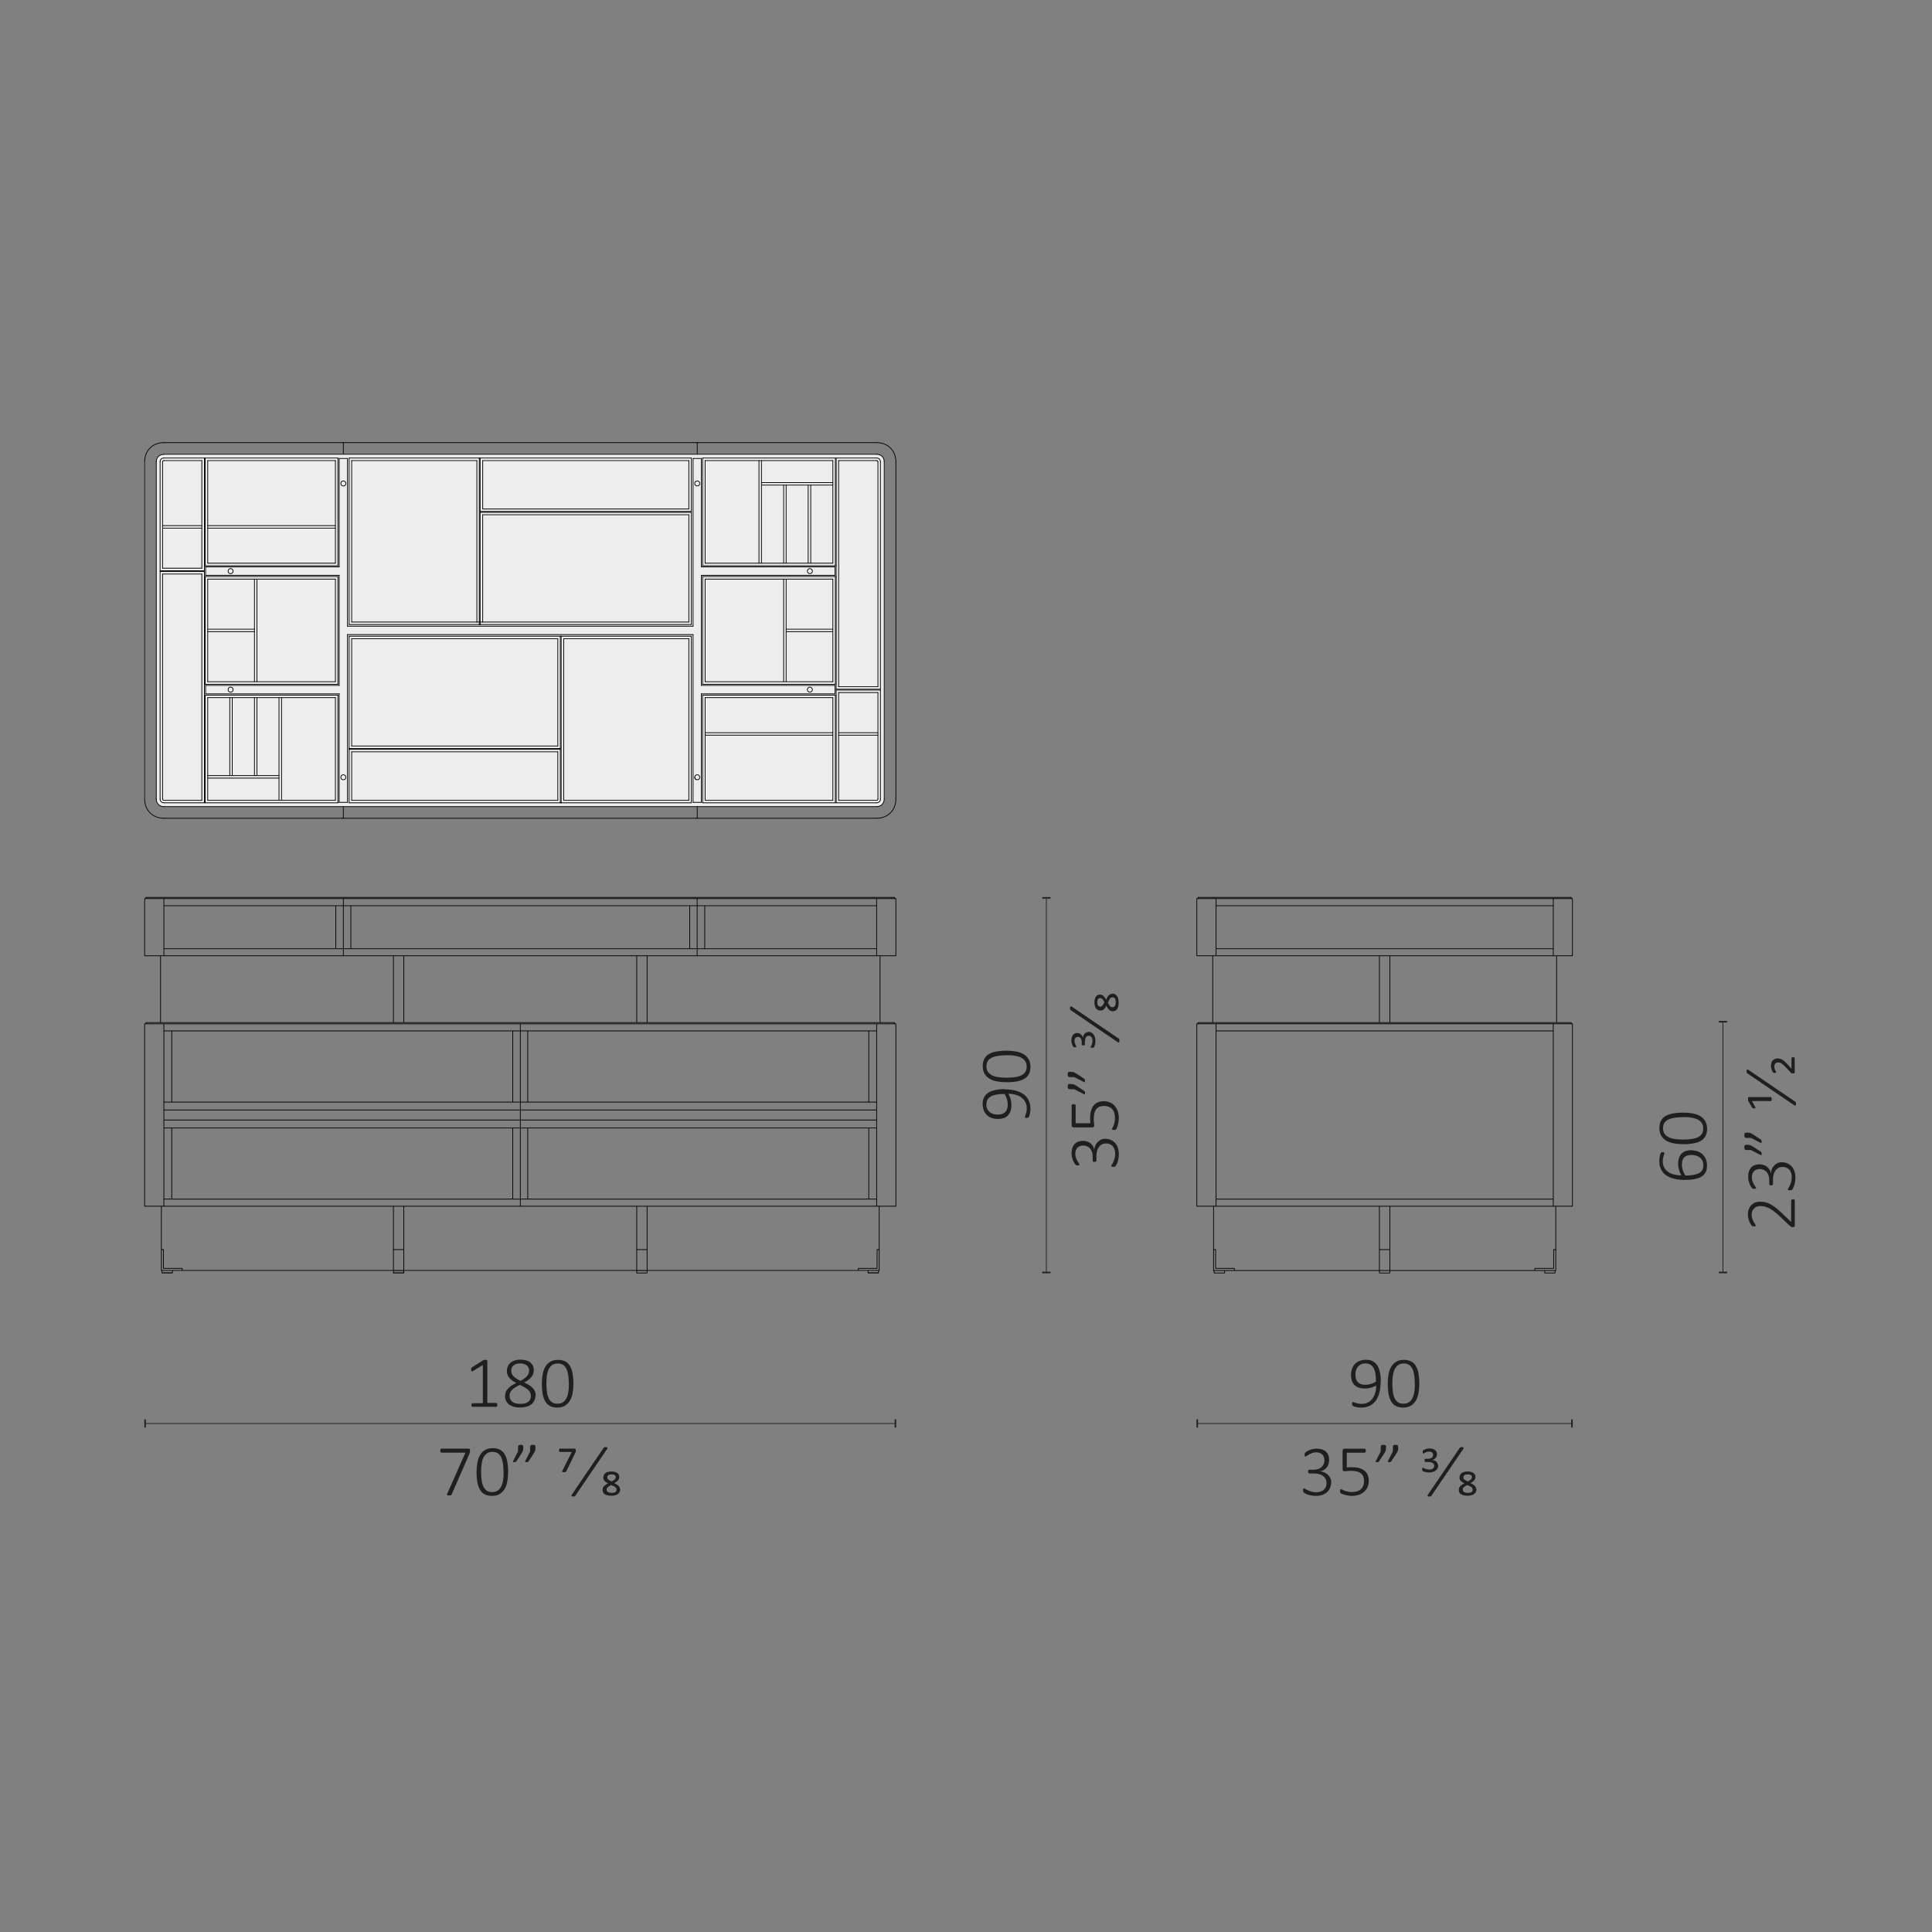 <?xml version="1.0" encoding="UTF-8"?> <svg xmlns="http://www.w3.org/2000/svg" xmlns:xlink="http://www.w3.org/1999/xlink" id="Livello_1" data-name="Livello 1" viewBox="0 0 255.12 255.12"><rect x="0" y="0" width="255.12" height="255.12" fill="#808080" stroke="none"/><defs><style> .cls-1 { fill: #1f1f1d; } .cls-2 { clip-path: url(#clippath-4); } .cls-3 { fill: #eeeded; } .cls-4, .cls-5, .cls-6, .cls-7 { fill: none; } .cls-4, .cls-6 { stroke-width: .1px; } .cls-4, .cls-7 { stroke: #1f1f1d; } .cls-8 { clip-path: url(#clippath-1); } .cls-9 { clip-path: url(#clippath-3); } .cls-6 { stroke: #010202; stroke-linecap: round; stroke-linejoin: round; } .cls-7 { stroke-width: .2px; } .cls-10 { clip-path: url(#clippath-2); } .cls-11 { fill: #1d1d1b; stroke: #1d1d1b; stroke-miterlimit: 10; stroke-width: .1px; } .cls-12 { clip-path: url(#clippath); } </style><clipPath id="clippath"><rect class="cls-5" x="19.04" y="58.39" width="220.56" height="141.67"></rect></clipPath><clipPath id="clippath-1"><rect class="cls-5" x="20.65" y="59.99" width="96.11" height="46.51"></rect></clipPath><clipPath id="clippath-2"><rect class="cls-5" x="20.65" y="59.99" width="96.11" height="46.51"></rect></clipPath><clipPath id="clippath-3"><rect class="cls-5" x="19.04" y="58.39" width="220.56" height="141.67"></rect></clipPath><clipPath id="clippath-4"><rect class="cls-5" x="19.04" y="58.39" width="220.56" height="141.67"></rect></clipPath></defs><g class="cls-12"><path class="cls-6" d="M205.11,159.28h-44.53M160.58,118.66h-2.53M160.58,126.21h-2.53M160.58,118.66v6.61M205.11,135.03h-44.53M160.25,165.01h.28M207.48,135.03h-2.37M207.64,135.19h-2.54M207.64,159.28h-2.54M205.11,158.34v-23.15M160.58,135.03h-2.37M160.58,135.19h-2.53M160.58,159.28h-2.53M160.58,135.19v23.15M160.58,126.21h44.53M182.15,159.28v5.73M183.53,165.01v-5.73M183.53,126.21v8.82M182.15,135.03v-8.82M207.64,118.66h-2.54M207.64,126.21h-2.54M205.11,125.28v-6.61M205.33,165.01h.11M205.11,158.34v.94M160.58,159.28v-.94M205.11,158.34h-44.53M158.21,118.66v-.17M158.04,126.21v-7.55M160.25,165.01v-5.73M160.52,167.49h2.48M182.15,167.77h-21.91M205.44,159.28v5.73M205.16,165.01h.17M202.68,167.49h2.48M182.08,167.77h23.36M205.16,167.49v-2.48M202.68,167.77v-.28M205.44,165.01v2.76M160.58,135.19h44.53M160.58,136.13h44.53M160.14,126.21v8.82M158.21,118.5h49.26M160.58,118.66h44.53M160.58,119.6h44.53M160.52,165.01v2.48M163,167.49v.28M160.25,167.77v-2.76M204,168.1h1.32M205.35,168.07s-.02.02-.03.03M204,168.1s-.02-.02-.03-.03M205.35,167.78v.29M203.98,168.07v-.29M207.48,135.03v.17M207.64,159.28v-24.08M158.21,135.19v-.17M158.04,135.19v24.08M205.11,125.28v.94M160.58,126.21v-.94M205.11,125.28h-44.53M160.38,168.1h1.3M161.71,168.07s-.02.02-.03.03M160.36,168.1s-.02-.02-.03-.03M161.71,167.78v.29M160.33,168.07v-.29M182.15,165.01v2.76M183.53,167.77v-2.76M182.26,165.01h-.11M182.26,165.01h1.16M182.18,168.1h1.32M182.18,168.1s-.02-.02-.03-.03M183.53,167.78v.29M183.53,168.07s-.02.02-.03.03M182.15,168.07v-.29M205.55,135.03v-8.82M207.64,118.66v7.55M207.48,118.5v.17M183.53,165.01h-.11"></path><path class="cls-6" d="M21.67,147.9h46.97M85.45,167.78h-1.38M68.76,147.9h46.99M53.32,167.78h-1.38M21.75,135.03h46.9M68.65,136.13H21.64M22.68,145.53v-9.4M21.64,135.03h-2.37M21.64,135.2h-2.54M21.64,159.28v-24.08M21.64,159.28h-2.54M19.1,159.28v-24.08M118.13,135.03h-2.37M115.76,135.2v24.08M118.3,135.2h-2.53M118.3,159.28h-2.53M114.72,136.13v9.4M69.69,158.34h46.06M68.76,159.28h46.9M21.67,146.57h46.97M68.65,148.95H21.67M68.76,148.95h.94M69.69,158.34v-9.4M21.31,165.01h.28M21.64,118.66h-2.54M21.64,126.21h-2.54M21.64,119.6v5.68M19.1,126.21v-7.55M85.45,159.28v5.73M22.68,158.34v-9.4M92.01,119.6h-45.69M45.34,126.2v-7.53M45.39,119.6h.94M46.33,125.28v-5.68M91.08,119.6v5.68M115.76,119.6h-23.75M92.12,125.28h23.64M92.12,126.21h23.64M84.08,167.76h1.38M84.08,165.01v2.76M85.45,165.01h-1.38M85.45,167.76v-2.76M22.68,145.53h45.96M68.71,135.2v24.03M67.71,136.13v9.4M21.65,158.34h47M21.75,159.28h46.9M45.28,119.6h-23.64M51.95,126.21v8.82M46.33,125.28h45.84M45.39,126.21h46.62M118.3,118.66h-2.53M118.3,126.21h-2.53M115.76,126.21v-7.55M114.72,158.34v-9.4M68.76,146.57h46.99M115.75,148.95h-46.06M93.06,125.28v-5.68M92.06,118.66v7.51M51.95,167.76h1.38M53.32,165.01h-1.38M51.95,165.01v-5.73M68.76,135.03h46.9M115.75,136.13h-46.99M67.71,158.34v-9.4M69.69,145.53v-9.4M69.69,145.53h46.06M21.64,125.28h23.64M21.64,126.21h23.64M44.34,119.6v5.68M85.45,135.03v-8.82M45.28,126.21h.11M92.01,126.21h.11M68.76,135.03h-.11M68.76,159.28h-.11M21.75,135.03h-.11M21.64,135.2h47.01M22.61,145.53h-.94M19.27,135.2v-.17M118.3,135.2v24.08M118.13,135.03v.17M69.69,158.34h-.94M22.08,168.1h.66M21.39,168.07h1.38M21.42,168.1h.66M22.77,168.07s-.02.02-.03.03M21.42,168.1s-.02-.02-.03-.03M22.77,167.78v.29M21.39,168.07v-.29M84.1,168.1h1.32M84.1,168.1s-.02-.02-.03-.03M85.45,167.78s0,0,0,0c0,0,0,0,0,0M84.08,167.78s0,0,0,0c0,0,0,0,0,0M85.45,167.78v.29M85.45,168.07s-.02.02-.03.03M84.08,168.07v-.29M21.58,165.01v2.48M24.06,167.49v.28M21.31,167.76v-2.76M19.27,118.66v-.17M115.76,135.03h-.11M84.08,165.01v-5.73M114.66,168.1h.66M116.01,168.07s-.02.02-.03.03M114.66,168.1s-.02-.02-.03-.03M114.63,168.07h.69M116.01,167.78v.29M114.63,168.07v-.29M115.32,168.1h.66M115.32,168.07h.69M21.64,119.6v-.94M118.3,118.66v7.55M69.69,145.53h-.94M115.76,159.28h-.11M51.95,167.76h-30.63M21.75,159.28h-.11M45.28,118.5h.11M92.01,118.5h.11M115.98,165.01h.11M84.08,167.76h-30.75M45.39,118.5h46.62M45.27,118.66h46.74M46.33,125.28h-1.02M92.12,118.5h26M92.01,118.66h23.75M113.34,167.49h2.48M113.34,167.76v-.28M116.1,165.01v2.76M21.31,159.28v5.73M116.1,159.28v5.73M115.82,165.01v2.48M116.07,167.76h-30.61M24.06,167.49h-2.48M115.98,165.01h-.17M19.27,118.5h26.01M21.64,118.66h23.64M53.32,135.03v-8.82M118.13,118.5v.17M51.95,165.01v2.76M53.32,167.76v-2.76M51.97,168.1h1.32M51.97,168.1s-.02-.02-.03-.03M53.32,167.78s0,0,0,0c0,0,0,0,0,0M51.95,167.78s0,0,0,0c0,0,0,0,0,0M53.32,167.78v.29M53.32,168.07s-.02.02-.03.03M51.95,168.07v-.29M51.95,168.07h1.38M53.32,159.28v5.73M68.61,135.2h47.14M21.64,126.21v-.94M21.2,135.03v-8.82M116.21,126.21v8.82M84.08,126.21v8.82"></path><g class="cls-8"><g class="cls-10"><path class="cls-3" d="M45.34,63.52c.19,0,.33.13.33.33s-.13.33-.33.33-.33-.13-.33-.33.13-.33.33-.33"></path><path class="cls-3" d="M45.34,102.31c.19,0,.33.13.33.33s-.13.33-.33.33-.33-.13-.33-.33.13-.33.33-.33"></path><rect class="cls-3" x="93.11" y="97.08" width="16.87" height="8.6"></rect><path class="cls-3" d="M115.93,97.08v8.43c0,.1-.07.17-.17.17h-5.02v-8.6h5.19Z"></path><rect class="cls-3" x="110.74" y="96.75" width="5.19" height=".33"></rect><path class="cls-3" d="M115.93,105.51v-14.06h-5.19v14.23h5.02c.1,0,.17-.07.17-.17M116.26,91.12v14.39c0,.29-.21.5-.5.5h-5.35v-14.88h5.84Z"></path><rect class="cls-3" x="110.74" y="91.45" width="5.19" height="5.3"></rect><rect class="cls-3" x="93.11" y="96.75" width="16.87" height=".33"></rect><rect class="cls-3" x="93.11" y="92.12" width="16.87" height="4.63"></rect><path class="cls-3" d="M109.98,105.68v-13.56h-16.87v13.56h16.87ZM110.31,106.01h-17.52v-14.22h17.52v14.22Z"></path><path class="cls-3" d="M92.07,102.31c.19,0,.33.13.33.33s-.13.33-.33.33c-.05,0-.11-.01-.15-.04-.06-.04-.11-.07-.13-.12-.04-.05-.05-.11-.05-.17,0-.19.13-.33.33-.33"></path><rect class="cls-3" x="103.81" y="76.47" width="6.17" height="6.61"></rect><path class="cls-3" d="M109.98,90.02v-13.55h-16.87v13.55h16.87ZM110.31,90.36h-17.52v-14.23h17.52v14.23Z"></path><path class="cls-3" d="M106.94,90.73c.18,0,.34.16.34.34s-.16.33-.34.33-.33-.15-.33-.33.15-.34.33-.34"></path><polygon class="cls-3" points="103.48 76.47 103.81 76.47 103.81 83.08 103.81 83.41 103.81 90.02 103.48 90.02 103.48 76.47"></polygon><rect class="cls-3" x="93.11" y="76.47" width="10.36" height="13.55"></rect><rect class="cls-3" x="103.81" y="83.41" width="6.17" height="6.61"></rect><rect class="cls-3" x="103.81" y="83.08" width="6.17" height=".33"></rect><path class="cls-3" d="M115.93,60.98v29.71h-5.19v-29.87h5.02c.1,0,.17.06.17.16"></path><path class="cls-3" d="M115.93,90.68v-29.71c0-.1-.07-.16-.17-.16h-5.02v29.87h5.19ZM116.26,60.98v30.04h-5.84v-30.54h5.35c.29,0,.5.21.5.5"></path><rect class="cls-3" x="107.06" y="64.06" width="2.92" height="10.3"></rect><path class="cls-3" d="M109.98,63.73v-2.92h-16.87v13.55h16.87v-10.63ZM110.31,74.71h-17.52v-14.23h17.52v14.23Z"></path><path class="cls-3" d="M106.94,75.08c.18,0,.34.16.34.34s-.16.33-.34.33-.33-.15-.33-.33.15-.34.33-.34"></path><rect class="cls-3" x="100.55" y="60.82" width="9.43" height="2.92"></rect><rect class="cls-3" x="103.81" y="64.06" width="2.92" height="10.3"></rect><rect class="cls-3" x="103.48" y="64.06" width=".33" height="10.3"></rect><polygon class="cls-3" points="100.22 60.82 100.55 60.82 100.55 63.73 100.55 64.06 100.55 74.37 100.22 74.37 100.22 60.82"></polygon><rect class="cls-3" x="93.11" y="60.82" width="7.11" height="13.55"></rect><polygon class="cls-3" points="109.98 63.73 109.98 64.06 107.06 64.06 106.72 64.06 103.81 64.06 103.48 64.06 100.55 64.06 100.55 63.73 109.98 63.73"></polygon><rect class="cls-3" x="100.55" y="64.06" width="2.93" height="10.3"></rect><rect class="cls-3" x="106.72" y="64.06" width=".34" height="10.3"></rect><path class="cls-3" d="M92.07,63.52c.19,0,.33.13.33.33s-.13.33-.33.33-.33-.13-.33-.33.13-.33.33-.33"></path><polygon class="cls-3" points="90.96 67.97 90.96 82.14 74.44 82.14 73.66 82.14 63.74 82.14 63.74 67.97 90.96 67.97"></polygon><polygon class="cls-3" points="90.96 60.82 90.96 67.21 63.74 67.21 63.74 60.82 74.44 60.82 90.96 60.82"></polygon><path class="cls-3" d="M90.96,60.82h-27.22v6.39h27.22v-6.39ZM91.29,60.48v7.06h-27.89v-7.06h27.89Z"></path><path class="cls-3" d="M74.44,82.14h16.53v-14.17h-27.22v14.17h10.69ZM91.29,67.65v14.82h-27.89v-14.82h27.89Z"></path><polygon class="cls-3" points="90.96 98.51 90.96 99.28 90.96 105.68 74.44 105.68 74.44 84.34 90.96 84.34 90.96 98.51"></polygon><path class="cls-3" d="M90.96,105.68v-21.34h-16.53v21.34h16.53ZM91.29,98.95v7.06h-17.19v-21.99h17.19v14.93Z"></path><polygon class="cls-3" points="73.66 99.28 73.66 105.68 62.97 105.68 46.44 105.68 46.44 99.28 73.66 99.28"></polygon><polygon class="cls-3" points="74.1 84.01 74.1 106.01 73.99 106.01 73.99 98.95 46.1 98.95 46.1 98.84 73.99 98.84 73.99 84.01 74.1 84.01"></polygon><polygon class="cls-3" points="73.66 84.34 73.66 98.51 46.44 98.51 46.44 84.34 62.97 84.34 73.66 84.34"></polygon><path class="cls-3" d="M73.66,98.51v-14.17h-27.22v14.17h27.22ZM73.99,84.01v14.82h-27.89v-14.82h27.89Z"></path><path class="cls-3" d="M62.97,105.68h10.69v-6.4h-27.22v6.4h16.53ZM46.1,98.95h27.89v7.06h-27.89v-7.06Z"></path><polygon class="cls-3" points="62.97 60.82 62.97 82.14 46.44 82.14 46.44 67.97 46.44 67.21 46.44 60.82 62.97 60.82"></polygon><path class="cls-3" d="M62.97,82.14v-21.32h-16.53v21.32h16.53ZM63.29,60.48v21.99h-17.19v-21.99h17.19Z"></path><rect class="cls-3" x="33.93" y="76.47" width="10.36" height="13.55"></rect><polygon class="cls-3" points="33.6 76.47 33.93 76.47 33.93 90.02 33.6 90.02 33.6 83.41 33.6 83.08 33.6 76.47"></polygon><rect class="cls-3" x="33.6" y="92.12" width=".33" height="10.3"></rect><rect class="cls-3" x="21.47" y="69.74" width="5.18" height="5.3"></rect><rect class="cls-3" x="27.43" y="83.41" width="6.17" height="6.61"></rect><rect class="cls-3" x="30.67" y="92.12" width="2.93" height="10.3"></rect><polygon class="cls-3" points="30.34 102.42 30.67 102.42 33.6 102.42 33.93 102.42 36.84 102.42 36.84 102.75 27.43 102.75 27.43 102.42 30.34 102.42"></polygon><path class="cls-3" d="M26.65,75.8h-5.18v29.71c0,.1.07.17.17.17h5.01v-29.88ZM21.64,106.01c-.29,0-.5-.21-.5-.5v-30.04h5.84v30.54h-5.35Z"></path><path class="cls-3" d="M26.65,75.8v29.88h-5.01c-.1,0-.17-.07-.17-.17v-29.71h5.18Z"></path><rect class="cls-3" x="27.43" y="102.75" width="9.42" height="2.93"></rect><rect class="cls-3" x="21.47" y="69.41" width="5.18" height=".33"></rect><path class="cls-3" d="M30.45,90.73c-.19,0-.33.15-.33.34s.13.33.33.33.33-.13.33-.33-.13-.34-.33-.34M107.28,75.42c0-.18-.16-.34-.34-.34s-.33.16-.33.34.15.33.33.33.34-.15.34-.33M106.94,91.4c.18,0,.34-.15.34-.33s-.16-.34-.34-.34-.33.16-.33.34.15.33.33.33M30.45,75.08c-.19,0-.33.15-.33.34s.13.33.33.33.33-.13.33-.33-.13-.34-.33-.34M91.74,63.84c0,.19.13.33.33.33s.33-.13.33-.33-.13-.33-.33-.33-.33.13-.33.33M92.4,102.64c0-.19-.13-.33-.33-.33s-.33.13-.33.33c0,.06.01.12.05.17.02.06.07.1.13.12.04.02.1.04.15.04.19,0,.33-.13.33-.33M45.34,63.52c-.19,0-.33.13-.33.33s.13.33.33.33.33-.13.33-.33-.13-.33-.33-.33M45.66,102.64c0-.19-.13-.33-.33-.33s-.33.13-.33.33.13.33.33.33.33-.13.33-.33M44.79,90.51v-14.54h-17.64v-1.11h17.64v-14.33h1.09v22.15h45.64v-22.15h1.09v14.33h17.64v1.11h-17.64v14.54h17.64v1.11h-17.64v14.33h-1.09v-22.15h-45.64v22.15h-1.09v-14.33h-17.64v-1.11h17.64Z"></path><path class="cls-3" d="M21.47,69.41v5.63h5.18v-14.22h-5.01c-.1,0-.17.06-.17.16v8.43ZM21.14,75.36v-14.39c0-.29.21-.5.5-.5h5.35v14.88h-5.84Z"></path><polygon class="cls-3" points="37.18 92.12 37.18 105.68 36.84 105.68 36.84 102.75 36.84 102.42 36.84 92.12 37.18 92.12"></polygon><rect class="cls-3" x="33.93" y="92.12" width="2.92" height="10.3"></rect><rect class="cls-3" x="37.18" y="92.12" width="7.11" height="13.56"></rect><rect class="cls-3" x="27.43" y="60.82" width="16.87" height="8.59"></rect><rect class="cls-3" x="27.43" y="83.08" width="6.17" height=".33"></rect><rect class="cls-3" x="27.43" y="92.12" width="2.92" height="10.3"></rect><rect class="cls-3" x="27.43" y="76.47" width="6.17" height="6.61"></rect><rect class="cls-3" x="30.34" y="92.12" width=".33" height="10.3"></rect><path class="cls-3" d="M27.1,76.13h17.52v14.23h-17.52v-14.23ZM27.43,83.41v6.61h16.87v-13.55h-16.87v6.94Z"></path><path class="cls-3" d="M27.43,69.41v4.96h16.87v-13.55h-16.87v8.59ZM27.1,60.48h17.52v14.23h-17.52v-14.23Z"></path><path class="cls-3" d="M26.65,60.82v8.59h-5.18v-8.43c0-.1.07-.16.17-.16h5.01Z"></path><path class="cls-3" d="M27.43,102.75v2.93h16.87v-13.56h-16.87v10.63ZM27.1,91.79h17.52v14.22h-17.52v-14.22Z"></path><path class="cls-3" d="M30.45,90.73c.19,0,.33.15.33.34s-.13.33-.33.33-.33-.13-.33-.33.13-.34.33-.34"></path><rect class="cls-3" x="27.43" y="69.74" width="16.87" height="4.63"></rect><rect class="cls-3" x="27.43" y="69.41" width="16.87" height=".33"></rect><path class="cls-3" d="M30.45,75.08c.19,0,.33.15.33.34s-.13.33-.33.33-.33-.13-.33-.33.13-.34.33-.34"></path><path class="cls-3" d="M110.31,60.48h-17.52v14.23h17.52v-14.23ZM110.31,76.13h-17.52v14.23h17.52v-14.23ZM110.31,91.79h-17.52v14.22h17.52v-14.22ZM27.1,90.36h17.52v-14.23h-17.52v14.23ZM27.1,74.71h17.52v-14.23h-17.52v14.23ZM21.14,105.51c0,.29.21.5.5.5h5.35v-30.54h-5.84v30.04ZM44.62,91.79h-17.52v14.22h17.52v-14.22ZM116.26,105.51v-14.39h-5.84v14.88h5.35c.29,0,.5-.21.5-.5M116.26,91.01v-30.04c0-.29-.21-.5-.5-.5h-5.35v30.54h5.84ZM21.14,60.98v14.39h5.84v-14.88h-5.35c-.29,0-.5.21-.5.5M46.1,98.95v7.06h45.19v-21.99h-45.19v14.93ZM21.64,59.99h94.12c.58,0,1,.4,1,.98v44.53c0,.58-.41,1-1,1H21.64c-.58,0-1-.41-1-1v-44.53c0-.58.41-.98,1-.98M46.1,67.65v14.82h45.19v-21.99h-45.19v7.17ZM91.52,82.69h-45.64v-22.15h-1.09v14.33h-17.64v1.11h17.64v14.54h-17.64v1.11h17.64v14.33h1.09v-22.15h45.64v22.15h1.09v-14.33h17.64v-1.11h-17.64v-14.54h17.64v-1.11h-17.64v-14.33h-1.09v22.15Z"></path></g></g><line class="cls-6" x1="45.27" y1="108.05" x2="21.64" y2="108.05"></line><line class="cls-6" x1="115.76" y1="108.05" x2="92.12" y2="108.05"></line><polyline class="cls-6" points="92.12 108.05 92.07 108.05 92.01 108.05"></polyline><line class="cls-6" x1="118.3" y1="60.98" x2="118.3" y2="105.51"></line><path class="cls-6" d="M21.64,58.45c-1.49,0-2.54,1.04-2.54,2.53"></path><line class="cls-6" x1="92.07" y1="106.54" x2="92.07" y2="108.01"></line><line class="cls-6" x1="92.01" y1="108.05" x2="45.38" y2="108.05"></line><line class="cls-6" x1="45.38" y1="58.45" x2="92.01" y2="58.45"></line><line class="cls-6" x1="92.12" y1="58.45" x2="115.76" y2="58.45"></line><polyline class="cls-6" points="92.01 58.45 92.07 58.45 92.12 58.45"></polyline><polyline class="cls-6" points="45.38 108.05 45.34 108.05 45.27 108.05"></polyline><line class="cls-6" x1="21.64" y1="58.45" x2="45.27" y2="58.45"></line><polyline class="cls-6" points="45.27 58.45 45.34 58.45 45.38 58.45"></polyline><path class="cls-6" d="M118.3,60.98c0-1.48-1.06-2.53-2.54-2.53"></path><path class="cls-6" d="M115.76,108.05c1.48,0,2.54-1.06,2.54-2.54"></path><polyline class="cls-6" points="103.81 76.47 103.81 83.08 103.81 83.41 103.81 90.02"></polyline><polyline class="cls-6" points="100.55 60.82 100.55 63.73 100.55 64.06 100.55 74.37"></polyline><polyline class="cls-6" points="115.93 105.51 115.93 97.08 115.93 96.75 115.93 91.45"></polyline><polyline class="cls-6" points="110.74 91.45 110.74 96.75 110.74 97.08 110.74 105.68"></polyline><polyline class="cls-6" points="109.98 90.02 109.98 83.41 109.98 83.08 109.98 76.47"></polyline><polyline class="cls-6" points="109.98 76.47 103.81 76.47 103.48 76.47 93.11 76.47"></polyline><polyline class="cls-6" points="93.11 90.02 103.48 90.02 103.81 90.02 109.98 90.02"></polyline><polyline class="cls-6" points="109.98 74.37 109.98 64.06 109.98 63.73 109.98 60.82"></polyline><polyline class="cls-6" points="109.98 60.82 100.55 60.82 100.22 60.82 93.11 60.82"></polyline><polyline class="cls-6" points="93.11 74.37 100.22 74.37 100.55 74.37 103.48 74.37 103.81 74.37 106.72 74.37 107.06 74.37 109.98 74.37"></polyline><polyline class="cls-6" points="109.98 64.06 107.06 64.06 106.72 64.06 103.81 64.06 103.48 64.06 100.55 64.06"></polyline><polyline class="cls-6" points="109.98 105.68 109.98 97.08 109.98 96.75 109.98 92.12"></polyline><polyline class="cls-6" points="93.11 92.12 93.11 96.75 93.11 97.08 93.11 105.68"></polyline><line class="cls-6" x1="109.98" y1="83.41" x2="103.81" y2="83.41"></line><line class="cls-6" x1="110.74" y1="60.82" x2="110.74" y2="90.68"></line><line class="cls-6" x1="110.74" y1="90.68" x2="115.93" y2="90.68"></line><line class="cls-6" x1="115.93" y1="90.68" x2="115.93" y2="60.98"></line><path class="cls-6" d="M115.76,60.82c.1,0,.17.06.17.16"></path><path class="cls-6" d="M115.76,60.48c.29,0,.5.21.5.5"></path><line class="cls-6" x1="116.26" y1="60.98" x2="116.26" y2="91.01"></line><line class="cls-6" x1="116.26" y1="91.01" x2="110.42" y2="91.01"></line><line class="cls-6" x1="110.42" y1="74.71" x2="110.42" y2="60.48"></line><line class="cls-6" x1="110.42" y1="91.01" x2="110.42" y2="76.13"></line><line class="cls-6" x1="115.76" y1="60.82" x2="110.74" y2="60.82"></line><line class="cls-6" x1="110.42" y1="60.48" x2="115.76" y2="60.48"></line><line class="cls-6" x1="115.93" y1="97.08" x2="110.74" y2="97.08"></line><line class="cls-6" x1="110.74" y1="96.75" x2="115.93" y2="96.75"></line><line class="cls-6" x1="103.81" y1="83.08" x2="109.98" y2="83.08"></line><line class="cls-6" x1="103.48" y1="90.02" x2="103.48" y2="76.47"></line><line class="cls-6" x1="100.22" y1="74.37" x2="100.22" y2="60.82"></line><line class="cls-6" x1="107.06" y1="64.06" x2="107.06" y2="74.37"></line><line class="cls-6" x1="106.72" y1="74.37" x2="106.72" y2="64.06"></line><line class="cls-6" x1="115.93" y1="91.45" x2="110.74" y2="91.45"></line><line class="cls-6" x1="110.74" y1="105.68" x2="115.76" y2="105.68"></line><line class="cls-6" x1="115.76" y1="106.01" x2="110.42" y2="106.01"></line><line class="cls-6" x1="110.42" y1="106.01" x2="110.42" y2="91.12"></line><line class="cls-6" x1="110.42" y1="91.12" x2="116.26" y2="91.12"></line><line class="cls-6" x1="116.26" y1="91.12" x2="116.26" y2="105.51"></line><path class="cls-6" d="M116.26,105.51c0,.29-.21.5-.5.5"></path><path class="cls-6" d="M115.93,105.51c0,.1-.07.17-.17.17"></path><line class="cls-6" x1="93.11" y1="76.47" x2="93.11" y2="90.02"></line><line class="cls-6" x1="110.31" y1="90.36" x2="92.78" y2="90.36"></line><line class="cls-6" x1="92.78" y1="90.36" x2="92.78" y2="76.13"></line><line class="cls-6" x1="92.78" y1="76.13" x2="110.31" y2="76.13"></line><line class="cls-6" x1="110.31" y1="76.13" x2="110.31" y2="90.36"></line><line class="cls-6" x1="93.11" y1="60.82" x2="93.11" y2="74.37"></line><line class="cls-6" x1="110.31" y1="74.71" x2="92.78" y2="74.71"></line><line class="cls-6" x1="92.78" y1="74.71" x2="92.78" y2="60.48"></line><line class="cls-6" x1="92.78" y1="60.48" x2="110.31" y2="60.48"></line><line class="cls-6" x1="110.31" y1="60.48" x2="110.31" y2="74.71"></line><line class="cls-6" x1="100.55" y1="63.73" x2="109.98" y2="63.73"></line><line class="cls-6" x1="103.81" y1="64.06" x2="103.81" y2="74.37"></line><line class="cls-6" x1="103.48" y1="74.37" x2="103.48" y2="64.06"></line><line class="cls-6" x1="93.11" y1="96.75" x2="109.98" y2="96.75"></line><line class="cls-6" x1="109.98" y1="97.08" x2="93.11" y2="97.08"></line><line class="cls-6" x1="109.98" y1="92.12" x2="93.11" y2="92.12"></line><line class="cls-6" x1="93.11" y1="105.68" x2="109.98" y2="105.68"></line><line class="cls-6" x1="110.31" y1="106.01" x2="92.78" y2="106.01"></line><line class="cls-6" x1="92.78" y1="106.01" x2="92.78" y2="91.79"></line><line class="cls-6" x1="92.78" y1="91.79" x2="110.31" y2="91.79"></line><line class="cls-6" x1="110.31" y1="91.79" x2="110.31" y2="106.01"></line><polyline class="cls-6" points="62.97 82.14 63.29 82.14 63.4 82.14 63.74 82.14"></polyline><line class="cls-6" x1="63.4" y1="82.47" x2="63.29" y2="82.47"></line><line class="cls-6" x1="91.29" y1="67.54" x2="91.29" y2="67.65"></line><line class="cls-6" x1="63.29" y1="60.48" x2="63.4" y2="60.48"></line><path class="cls-6" d="M45.01,102.64c0-.19.13-.33.33-.33s.33.13.33.33-.13.33-.33.33-.33-.13-.33-.33Z"></path><line class="cls-6" x1="44.79" y1="90.51" x2="44.79" y2="75.97"></line><line class="cls-6" x1="45.88" y1="83.8" x2="45.88" y2="105.95"></line><line class="cls-6" x1="92.61" y1="75.97" x2="92.61" y2="90.51"></line><path class="cls-6" d="M45.01,63.84c0-.19.13-.33.33-.33s.33.13.33.33-.13.33-.33.33-.33-.13-.33-.33Z"></path><line class="cls-6" x1="44.79" y1="60.54" x2="45.88" y2="60.54"></line><line class="cls-6" x1="110.42" y1="76.13" x2="110.42" y2="74.71"></line><path class="cls-6" d="M91.92,102.93c-.06-.04-.11-.07-.13-.12-.04-.05-.05-.11-.05-.17"></path><line class="cls-6" x1="110.26" y1="74.86" x2="110.26" y2="75.97"></line><line class="cls-6" x1="92.61" y1="74.86" x2="110.26" y2="74.86"></line><line class="cls-6" x1="92.61" y1="60.54" x2="92.61" y2="74.86"></line><line class="cls-6" x1="91.52" y1="60.54" x2="92.61" y2="60.54"></line><line class="cls-6" x1="91.52" y1="82.69" x2="91.52" y2="60.54"></line><line class="cls-6" x1="45.88" y1="82.69" x2="91.52" y2="82.69"></line><line class="cls-6" x1="45.88" y1="60.54" x2="45.88" y2="82.69"></line><line class="cls-6" x1="44.79" y1="74.86" x2="44.79" y2="60.54"></line><line class="cls-6" x1="27.15" y1="74.86" x2="44.79" y2="74.86"></line><line class="cls-6" x1="27.15" y1="75.97" x2="27.15" y2="74.86"></line><line class="cls-6" x1="44.79" y1="75.97" x2="27.15" y2="75.97"></line><line class="cls-6" x1="27.15" y1="90.51" x2="44.79" y2="90.51"></line><line class="cls-6" x1="27.15" y1="91.62" x2="27.15" y2="90.51"></line><line class="cls-6" x1="44.79" y1="91.62" x2="27.15" y2="91.62"></line><line class="cls-6" x1="44.79" y1="105.95" x2="44.79" y2="91.62"></line><line class="cls-6" x1="45.88" y1="105.95" x2="44.79" y2="105.95"></line><line class="cls-6" x1="91.52" y1="83.8" x2="45.88" y2="83.8"></line><line class="cls-6" x1="91.52" y1="105.95" x2="91.52" y2="83.8"></line><line class="cls-6" x1="92.61" y1="105.95" x2="91.52" y2="105.95"></line><line class="cls-6" x1="92.61" y1="91.62" x2="92.61" y2="105.95"></line><line class="cls-6" x1="110.26" y1="91.62" x2="92.61" y2="91.62"></line><line class="cls-6" x1="110.26" y1="90.51" x2="110.26" y2="91.62"></line><line class="cls-6" x1="92.61" y1="90.51" x2="110.26" y2="90.51"></line><line class="cls-6" x1="110.26" y1="75.97" x2="92.61" y2="75.97"></line><path class="cls-6" d="M91.92,102.93s.1.04.15.04c.19,0,.33-.13.33-.33s-.13-.33-.33-.33-.33.13-.33.33c0,.06.01.12.05.17.02.06.07.1.13.12Z"></path><path class="cls-6" d="M92.4,63.84c0-.19-.13-.33-.33-.33s-.33.13-.33.33.13.33.33.33.33-.13.33-.33Z"></path><path class="cls-6" d="M19.1,105.51c0,1.48,1.04,2.54,2.54,2.54"></path><polyline class="cls-6" points="33.6 90.02 33.6 83.41 33.6 83.08 33.6 76.47"></polyline><polyline class="cls-6" points="36.84 105.68 36.84 102.75 36.84 102.42 36.84 92.12"></polyline><polyline class="cls-6" points="21.47 60.98 21.47 69.41 21.47 69.74 21.47 75.03"></polyline><polyline class="cls-6" points="26.65 75.03 26.65 69.74 26.65 69.41 26.65 60.82"></polyline><polyline class="cls-6" points="27.43 76.47 27.43 83.08 27.43 83.41 27.43 90.02"></polyline><polyline class="cls-6" points="27.43 90.02 33.6 90.02 33.93 90.02 44.29 90.02"></polyline><polyline class="cls-6" points="44.29 76.47 33.93 76.47 33.6 76.47 27.43 76.47"></polyline><polyline class="cls-6" points="27.43 92.12 27.43 102.42 27.43 102.75 27.43 105.68"></polyline><polyline class="cls-6" points="27.43 105.68 36.84 105.68 37.18 105.68 44.29 105.68"></polyline><polyline class="cls-6" points="44.29 92.12 37.18 92.12 36.84 92.12 33.93 92.12 33.6 92.12 30.67 92.12 30.34 92.12 27.43 92.12"></polyline><polyline class="cls-6" points="27.43 102.42 30.34 102.42 30.67 102.42 33.6 102.42 33.93 102.42 36.84 102.42"></polyline><polyline class="cls-6" points="27.43 60.82 27.43 69.41 27.43 69.74 27.43 74.37"></polyline><polyline class="cls-6" points="44.29 74.37 44.29 69.74 44.29 69.41 44.29 60.82"></polyline><line class="cls-6" x1="27.43" y1="83.08" x2="33.6" y2="83.08"></line><line class="cls-6" x1="26.65" y1="105.68" x2="26.65" y2="75.8"></line><line class="cls-6" x1="26.65" y1="75.8" x2="21.47" y2="75.8"></line><line class="cls-6" x1="21.47" y1="75.8" x2="21.47" y2="105.51"></line><path class="cls-6" d="M21.64,105.68c-.1,0-.17-.07-.17-.17"></path><path class="cls-6" d="M21.64,106.01c-.29,0-.5-.21-.5-.5"></path><line class="cls-6" x1="21.14" y1="105.51" x2="21.14" y2="75.47"></line><line class="cls-6" x1="21.14" y1="75.47" x2="26.99" y2="75.47"></line><line class="cls-6" x1="26.99" y1="75.47" x2="26.99" y2="106.01"></line><line class="cls-6" x1="21.64" y1="105.68" x2="26.65" y2="105.68"></line><line class="cls-6" x1="26.99" y1="106.01" x2="21.64" y2="106.01"></line><line class="cls-6" x1="21.47" y1="69.41" x2="26.65" y2="69.41"></line><line class="cls-6" x1="26.65" y1="69.74" x2="21.47" y2="69.74"></line><line class="cls-6" x1="33.6" y1="83.41" x2="27.43" y2="83.41"></line><line class="cls-6" x1="33.93" y1="76.47" x2="33.93" y2="90.02"></line><line class="cls-6" x1="37.18" y1="92.12" x2="37.18" y2="105.68"></line><line class="cls-6" x1="30.34" y1="102.42" x2="30.34" y2="92.12"></line><line class="cls-6" x1="30.67" y1="92.12" x2="30.67" y2="102.42"></line><line class="cls-6" x1="21.47" y1="75.03" x2="26.65" y2="75.03"></line><line class="cls-6" x1="26.65" y1="60.82" x2="21.64" y2="60.82"></line><line class="cls-6" x1="21.64" y1="60.48" x2="26.99" y2="60.48"></line><line class="cls-6" x1="26.99" y1="60.48" x2="26.99" y2="75.36"></line><line class="cls-6" x1="26.99" y1="75.36" x2="21.14" y2="75.36"></line><line class="cls-6" x1="21.14" y1="75.36" x2="21.14" y2="60.98"></line><path class="cls-6" d="M21.14,60.98c0-.29.21-.5.5-.5"></path><path class="cls-6" d="M21.47,60.98c0-.1.07-.16.17-.16"></path><line class="cls-6" x1="44.29" y1="90.02" x2="44.29" y2="76.47"></line><line class="cls-6" x1="27.1" y1="76.13" x2="44.62" y2="76.13"></line><line class="cls-6" x1="44.62" y1="76.13" x2="44.62" y2="90.36"></line><line class="cls-6" x1="44.62" y1="90.36" x2="27.1" y2="90.36"></line><line class="cls-6" x1="27.1" y1="90.36" x2="27.1" y2="76.13"></line><line class="cls-6" x1="44.29" y1="105.68" x2="44.29" y2="92.12"></line><line class="cls-6" x1="27.1" y1="91.79" x2="44.62" y2="91.79"></line><line class="cls-6" x1="44.62" y1="91.79" x2="44.62" y2="106.01"></line><line class="cls-6" x1="44.62" y1="106.01" x2="27.1" y2="106.01"></line><line class="cls-6" x1="27.1" y1="106.01" x2="27.1" y2="91.79"></line><line class="cls-6" x1="36.84" y1="102.75" x2="27.43" y2="102.75"></line><line class="cls-6" x1="33.6" y1="102.42" x2="33.6" y2="92.12"></line><line class="cls-6" x1="33.93" y1="92.12" x2="33.93" y2="102.42"></line><line class="cls-6" x1="44.29" y1="69.74" x2="27.43" y2="69.74"></line><line class="cls-6" x1="27.43" y1="69.41" x2="44.29" y2="69.41"></line><line class="cls-6" x1="27.43" y1="74.37" x2="44.29" y2="74.37"></line><line class="cls-6" x1="44.29" y1="60.82" x2="27.43" y2="60.82"></line><line class="cls-6" x1="27.1" y1="60.48" x2="44.62" y2="60.48"></line><line class="cls-6" x1="44.62" y1="60.48" x2="44.62" y2="74.71"></line><line class="cls-6" x1="44.62" y1="74.71" x2="27.1" y2="74.71"></line><line class="cls-6" x1="27.1" y1="74.71" x2="27.1" y2="60.48"></line><line class="cls-6" x1="73.99" y1="84.01" x2="74.1" y2="84.01"></line><line class="cls-6" x1="46.1" y1="98.95" x2="46.1" y2="98.84"></line><line class="cls-6" x1="74.1" y1="106.01" x2="73.99" y2="106.01"></line><polyline class="cls-6" points="91.29 60.48 74.1 60.48 73.99 60.48 63.4 60.48"></polyline><line class="cls-6" x1="63.4" y1="60.48" x2="63.4" y2="67.54"></line><line class="cls-6" x1="91.29" y1="67.54" x2="91.29" y2="60.48"></line><line class="cls-6" x1="90.96" y1="60.82" x2="90.96" y2="67.21"></line><line class="cls-6" x1="63.74" y1="67.21" x2="63.74" y2="60.82"></line><line class="cls-6" x1="63.29" y1="60.48" x2="46.1" y2="60.48"></line><line class="cls-6" x1="46.1" y1="82.47" x2="63.29" y2="82.47"></line><polyline class="cls-6" points="63.4 82.47 73.99 82.47 74.1 82.47 91.29 82.47"></polyline><line class="cls-6" x1="63.4" y1="67.54" x2="91.29" y2="67.54"></line><line class="cls-6" x1="90.96" y1="67.21" x2="63.74" y2="67.21"></line><polyline class="cls-6" points="63.74 60.82 74.44 60.82 90.96 60.82"></polyline><polyline class="cls-6" points="46.1 60.48 46.1 67.54 46.1 67.65 46.1 82.47"></polyline><polyline class="cls-6" points="63.29 82.47 63.29 82.14 63.29 60.48"></polyline><line class="cls-6" x1="62.97" y1="60.82" x2="62.97" y2="82.14"></line><line class="cls-6" x1="62.97" y1="82.14" x2="46.44" y2="82.14"></line><polyline class="cls-6" points="46.44 82.14 46.44 67.97 46.44 67.21 46.44 60.82"></polyline><line class="cls-6" x1="46.44" y1="60.82" x2="62.97" y2="60.82"></line><line class="cls-6" x1="91.29" y1="67.65" x2="63.4" y2="67.65"></line><polyline class="cls-6" points="63.4 67.65 63.4 82.14 63.4 82.47"></polyline><line class="cls-6" x1="91.29" y1="82.47" x2="91.29" y2="67.65"></line><polyline class="cls-6" points="90.96 82.14 74.44 82.14 73.66 82.14 63.74 82.14"></polyline><line class="cls-6" x1="63.74" y1="82.14" x2="63.74" y2="67.97"></line><line class="cls-6" x1="63.74" y1="67.97" x2="90.96" y2="67.97"></line><line class="cls-6" x1="90.96" y1="67.97" x2="90.96" y2="82.14"></line><line class="cls-6" x1="46.44" y1="98.51" x2="46.44" y2="84.34"></line><line class="cls-6" x1="73.66" y1="98.51" x2="46.44" y2="98.51"></line><line class="cls-6" x1="73.66" y1="84.34" x2="73.66" y2="98.51"></line><polyline class="cls-6" points="46.44 84.34 62.97 84.34 73.66 84.34"></polyline><line class="cls-6" x1="46.1" y1="84.01" x2="46.1" y2="98.84"></line><line class="cls-6" x1="73.99" y1="98.84" x2="73.99" y2="84.01"></line><line class="cls-6" x1="46.1" y1="98.84" x2="73.99" y2="98.84"></line><line class="cls-6" x1="90.96" y1="105.68" x2="74.44" y2="105.68"></line><polyline class="cls-6" points="90.96 84.34 90.96 98.51 90.96 99.28 90.96 105.68"></polyline><line class="cls-6" x1="74.44" y1="84.34" x2="90.96" y2="84.34"></line><line class="cls-6" x1="74.44" y1="105.68" x2="74.44" y2="84.34"></line><line class="cls-6" x1="74.1" y1="84.01" x2="74.1" y2="106.01"></line><polyline class="cls-6" points="91.29 106.01 91.29 98.95 91.29 98.84 91.29 84.01"></polyline><polyline class="cls-6" points="73.66 105.68 62.97 105.68 46.44 105.68"></polyline><line class="cls-6" x1="46.44" y1="99.28" x2="73.66" y2="99.28"></line><line class="cls-6" x1="73.99" y1="98.95" x2="46.1" y2="98.95"></line><polyline class="cls-6" points="73.99 84.01 63.42 84.01 63.29 84.01 46.1 84.01"></polyline><line class="cls-6" x1="91.29" y1="84.01" x2="74.1" y2="84.01"></line><line class="cls-6" x1="74.1" y1="106.01" x2="91.29" y2="106.01"></line><line class="cls-6" x1="73.66" y1="99.28" x2="73.66" y2="105.68"></line><line class="cls-6" x1="46.44" y1="105.68" x2="46.44" y2="99.28"></line><line class="cls-6" x1="46.1" y1="98.95" x2="46.1" y2="106.01"></line><line class="cls-6" x1="73.99" y1="106.01" x2="73.99" y2="98.95"></line><polyline class="cls-6" points="46.1 106.01 63.29 106.01 63.42 106.01 73.99 106.01"></polyline><path class="cls-6" d="M107.28,75.42c0,.18-.16.33-.34.33s-.33-.15-.33-.33.15-.34.33-.34.34.16.34.34Z"></path><path class="cls-6" d="M107.28,91.07c0,.18-.16.33-.34.33s-.33-.15-.33-.33.15-.34.33-.34.34.16.34.34Z"></path><line class="cls-6" x1="45.34" y1="58.45" x2="45.34" y2="59.92"></line><line class="cls-6" x1="92.07" y1="58.45" x2="92.07" y2="59.92"></line><line class="cls-6" x1="45.34" y1="106.54" x2="45.34" y2="108.02"></line><path class="cls-6" d="M30.12,75.42c0-.19.13-.34.33-.34s.33.15.33.34-.13.33-.33.33-.33-.13-.33-.33Z"></path><path class="cls-6" d="M30.12,91.07c0-.19.13-.34.33-.34s.33.15.33.34-.13.33-.33.33-.33-.13-.33-.33Z"></path><line class="cls-6" x1="20.64" y1="60.98" x2="20.64" y2="105.51"></line><path class="cls-6" d="M21.64,106.51c-.58,0-1-.41-1-1"></path><polyline class="cls-6" points="21.64 106.51 45.34 106.51 92.07 106.51 115.76 106.51"></polyline><path class="cls-6" d="M116.76,105.51c0,.58-.41,1-1,1"></path><line class="cls-6" x1="116.76" y1="105.51" x2="116.76" y2="60.98"></line><path class="cls-6" d="M115.76,59.99c.58,0,1,.4,1,.98"></path><polyline class="cls-6" points="115.76 59.99 92.07 59.99 45.34 59.99 21.64 59.99"></polyline><path class="cls-6" d="M20.64,60.98c0-.58.41-.98,1-.98"></path><line class="cls-4" x1="138.17" y1="118.56" x2="138.17" y2="168.04"></line><line class="cls-7" x1="137.62" y1="118.56" x2="138.72" y2="118.56"></line><line class="cls-7" x1="137.62" y1="168.03" x2="138.72" y2="168.03"></line><line class="cls-4" x1="227.51" y1="134.92" x2="227.51" y2="168.03"></line><line class="cls-7" x1="226.97" y1="134.92" x2="228.06" y2="134.92"></line><line class="cls-7" x1="226.97" y1="168.03" x2="228.06" y2="168.03"></line></g><g><path class="cls-1" d="M132.69,143.85c.27,0,.54.02.82.05s.54.09.79.17.48.18.7.31.4.29.56.48.28.42.37.68c.09.26.14.56.14.89,0,.14,0,.27-.03.4s-.04.24-.06.33c-.02.1-.05.18-.08.24-.03.07-.05.11-.08.14-.03.03-.06.05-.1.06-.04.01-.1.02-.16.02-.05,0-.08,0-.11,0s-.05,0-.07-.02c-.02,0-.03-.02-.04-.04,0-.01,0-.03,0-.05,0-.03.01-.08.04-.14s.05-.14.08-.24c.03-.09.05-.21.08-.34.03-.13.04-.28.04-.44,0-.33-.07-.62-.2-.86-.13-.24-.31-.43-.53-.59-.22-.15-.48-.27-.77-.35-.29-.08-.6-.12-.92-.13.1.18.19.4.27.65.08.25.12.54.12.86,0,.35-.05.64-.14.88-.1.23-.23.42-.39.56-.16.14-.35.24-.57.3-.22.06-.45.09-.69.09s-.5-.04-.74-.11c-.24-.07-.45-.19-.64-.35-.19-.16-.34-.37-.45-.62s-.17-.56-.17-.93c0-.24.03-.46.1-.64.06-.19.16-.35.28-.5s.27-.26.44-.37c.17-.1.37-.18.59-.24.22-.06.46-.11.71-.14s.53-.04.82-.04ZM132.65,144.46c-.44,0-.81.03-1.12.09-.31.06-.55.15-.74.27-.19.12-.33.27-.41.44-.08.17-.13.37-.13.6,0,.24.04.44.13.61.09.17.2.3.34.41.14.11.3.18.47.23.17.05.35.07.52.07.2,0,.38-.02.55-.07.17-.04.31-.12.43-.22s.21-.23.28-.4c.07-.17.1-.37.1-.61,0-.27-.04-.53-.12-.78s-.18-.47-.31-.65Z"></path><path class="cls-1" d="M132.9,138.74c.46,0,.89.04,1.27.11.39.07.72.19,1,.36.28.17.5.39.66.66s.24.61.24,1.01c0,.37-.07.68-.2.94-.13.26-.33.47-.6.63s-.59.28-.98.35-.84.11-1.36.11c-.46,0-.88-.04-1.27-.11-.39-.07-.72-.19-1-.36-.28-.17-.5-.39-.65-.66-.16-.27-.24-.61-.24-1.01,0-.37.07-.68.2-.94.13-.26.33-.47.6-.63.27-.16.59-.28.99-.35s.84-.11,1.36-.11ZM132.96,139.35c-.31,0-.6.01-.85.04-.25.02-.48.06-.68.11s-.37.11-.52.19c-.15.08-.27.17-.37.28-.1.11-.17.23-.21.37-.05.14-.07.3-.07.47,0,.31.07.57.22.76.15.19.34.35.59.46.24.11.52.18.83.22s.64.06.97.06c.47,0,.87-.03,1.21-.08.34-.05.62-.14.84-.26s.38-.27.49-.45c.11-.18.16-.41.16-.67,0-.21-.03-.39-.1-.55s-.16-.29-.28-.4c-.12-.11-.26-.2-.43-.28-.17-.07-.34-.13-.54-.17-.19-.04-.4-.07-.61-.09-.22-.02-.44-.02-.66-.02Z"></path></g><g><path class="cls-1" d="M145.92,150.38c.27,0,.51.04.73.13.22.09.41.22.58.39.16.17.29.38.38.64.09.26.13.55.13.89,0,.2-.02.39-.05.57-.03.18-.08.33-.12.47-.05.14-.1.25-.15.34s-.08.15-.1.17c-.02.02-.04.04-.06.05-.02.01-.04.02-.06.03-.02,0-.05.01-.09.02-.04,0-.08,0-.13,0-.09,0-.16-.01-.19-.03s-.05-.05-.05-.08c0-.03.03-.09.08-.17s.11-.2.18-.34.12-.3.18-.48c.05-.18.08-.38.08-.61s-.03-.43-.09-.6c-.06-.17-.14-.32-.25-.43-.11-.12-.24-.2-.39-.26-.15-.06-.31-.09-.49-.09-.19,0-.36.04-.51.11-.15.08-.29.19-.4.33-.11.14-.2.32-.26.52-.06.21-.09.44-.09.69v.61s0,.04-.01.06-.02.04-.04.06-.05.03-.08.04c-.03.01-.07.02-.12.02-.04,0-.08,0-.11-.01-.03,0-.06-.02-.08-.04-.02-.02-.04-.03-.04-.05,0-.02-.01-.04-.01-.07v-.54c0-.22-.03-.42-.09-.6-.06-.18-.15-.33-.26-.46s-.25-.22-.4-.29c-.16-.07-.33-.1-.52-.1-.14,0-.28.02-.4.07-.13.05-.24.11-.33.2-.09.09-.17.2-.22.34s-.08.3-.08.48c0,.19.03.37.09.53.06.16.12.3.19.42.07.12.13.22.19.3.06.08.08.13.08.16,0,.02,0,.04,0,.05,0,.02-.02.03-.04.04-.02.01-.05.02-.08.02s-.08,0-.13,0c-.04,0-.07,0-.09,0-.03,0-.05,0-.07-.02-.02,0-.04-.02-.06-.03s-.04-.03-.07-.06-.07-.09-.13-.18c-.06-.09-.11-.2-.17-.33s-.1-.27-.14-.44c-.04-.16-.06-.34-.06-.53,0-.28.04-.53.11-.73.08-.21.18-.38.31-.51.13-.14.29-.24.47-.3.18-.07.38-.1.59-.1.2,0,.38.03.55.08.17.05.32.13.45.23.13.1.24.23.33.37s.15.32.18.51h0c.02-.21.07-.41.15-.59s.19-.33.32-.46.28-.23.45-.31.36-.11.56-.11Z"></path><path class="cls-1" d="M145.69,145.41c.33,0,.62.05.87.16.25.11.47.26.64.46.17.2.31.43.4.71.09.27.14.58.14.9,0,.19-.02.37-.05.54-.03.17-.06.32-.1.46-.04.13-.08.24-.12.33-.04.08-.07.14-.09.16s-.04.04-.05.04c-.01,0-.03.02-.05.02-.02,0-.05.01-.08.01-.03,0-.07,0-.11,0-.04,0-.07,0-.1,0-.03,0-.06-.01-.08-.02s-.04-.02-.05-.04c-.01-.02-.02-.03-.02-.05,0-.03.02-.08.06-.15s.09-.16.14-.28.09-.26.13-.43.06-.38.06-.61c0-.22-.03-.43-.08-.63-.05-.19-.14-.36-.26-.5s-.27-.25-.46-.33c-.19-.08-.41-.12-.67-.12-.22,0-.42.04-.58.1-.17.07-.3.18-.42.32-.11.14-.19.32-.25.54-.05.22-.08.47-.08.76,0,.2,0,.37.03.5.02.13.03.26.03.37,0,.08-.02.14-.06.18-.04.04-.12.06-.23.06h-2.41c-.09,0-.16-.02-.21-.07-.05-.05-.07-.12-.07-.2v-2.62s0-.05.02-.07c.01-.02.03-.04.05-.06.02-.02.05-.03.08-.04.03,0,.07-.01.11-.01.07,0,.13.01.19.04s.08.07.08.13v2.35h1.95c-.02-.11-.03-.23-.03-.34,0-.12,0-.26,0-.43,0-.36.04-.67.13-.94.09-.27.21-.49.36-.67.15-.18.34-.31.55-.39.22-.09.45-.13.7-.13Z"></path><path class="cls-1" d="M141.33,141.53c.08,0,.16,0,.23.01.07,0,.14.02.2.04.06.02.13.04.19.08.06.03.13.07.2.12l1.01.66s.04.03.05.04c.02.02.03.04.04.06,0,.02.02.05.02.08s0,.07,0,.12c0,.04,0,.06,0,.09,0,.02,0,.04-.02.05,0,.01-.02.02-.04.02-.02,0-.03,0-.06-.01l-1.3-.66h-.53c-.07,0-.13,0-.17-.02-.04-.01-.08-.03-.1-.06-.02-.03-.04-.06-.05-.11,0-.04-.01-.1-.01-.16s0-.11.01-.16c0-.04.02-.08.05-.11.02-.03.06-.05.1-.06.04-.01.1-.02.17-.02ZM141.33,143.14c.08,0,.16,0,.23.01s.14.02.2.04c.06.02.13.04.19.08.06.03.13.07.2.12l1.01.66s.04.03.05.04c.02.02.03.04.04.06,0,.02.02.05.02.08,0,.03,0,.07,0,.12,0,.04,0,.07,0,.09,0,.03,0,.04-.02.05,0,.01-.02.02-.04.02-.02,0-.03,0-.06-.02l-1.3-.66h-.53c-.07,0-.13,0-.17-.02-.04-.01-.08-.03-.1-.06-.02-.03-.04-.07-.05-.11,0-.04-.01-.1-.01-.16s0-.11.01-.16c0-.04.02-.08.05-.11.02-.03.06-.05.1-.06.04-.01.1-.02.17-.02Z"></path></g><path class="cls-1" d="M143.72,136.24c.14,0,.26.03.38.09.11.06.21.14.29.24.08.1.14.23.19.38.05.15.07.31.07.5,0,.1,0,.19-.02.29-.01.09-.03.18-.05.25-.02.08-.05.14-.07.2-.03.06-.05.1-.07.12s-.05.04-.08.04c-.03,0-.08.01-.15.01s-.13,0-.15-.02c-.03-.01-.04-.03-.04-.06s.01-.06.04-.1c.02-.04.05-.1.08-.17s.05-.15.08-.24c.02-.1.04-.21.04-.34,0-.12-.01-.22-.04-.3s-.07-.15-.11-.2-.1-.09-.15-.12-.12-.04-.18-.04c-.08,0-.16.02-.22.05-.06.03-.12.08-.16.15-.04.07-.08.15-.1.26s-.04.23-.04.38v.32s0,.03-.01.05c0,.01-.02.03-.04.04-.02,0-.04.02-.07.02-.03,0-.06,0-.1,0s-.07,0-.09,0c-.03,0-.05-.01-.06-.02-.02,0-.03-.02-.04-.03s-.01-.03-.01-.04v-.3c0-.23-.04-.42-.13-.54-.09-.13-.21-.19-.38-.19-.12,0-.22.04-.31.13-.08.09-.13.23-.13.42,0,.09.01.18.04.26.03.08.05.16.09.22.03.06.06.12.08.16s.04.07.04.09c0,.01,0,.03,0,.04,0,.01-.02.02-.04.03-.02,0-.04.02-.06.02-.03,0-.06,0-.09,0-.03,0-.05,0-.07,0-.02,0-.04,0-.06,0-.02,0-.03-.01-.04-.02-.01,0-.02-.02-.04-.03-.01-.01-.04-.05-.07-.1-.03-.05-.06-.12-.09-.19-.03-.08-.05-.17-.07-.26-.02-.1-.03-.2-.03-.31,0-.16.02-.31.06-.43.04-.12.09-.22.16-.3.07-.08.15-.14.24-.18.09-.04.2-.06.31-.06.09,0,.18.02.26.05.08.03.15.08.22.13.07.06.12.12.17.2.05.08.08.17.1.26.01-.12.04-.23.08-.33s.09-.18.16-.24c.07-.06.14-.11.23-.15s.18-.05.28-.05Z"></path><g><path class="cls-1" d="M147.73,137.13s.03.03.04.05c.01.02.02.04.03.06s.01.05.02.09,0,.07,0,.12c0,.05,0,.09-.02.12-.01.03-.03.05-.05.07-.02.01-.04.02-.07.01-.03,0-.06-.02-.09-.04l-6.19-4.21s-.03-.03-.05-.04-.02-.04-.03-.06c0-.02-.01-.05-.02-.09,0-.03,0-.07,0-.12,0-.05,0-.09.02-.12.01-.03.03-.05.05-.07.02-.01.04-.02.07-.01.03,0,.06.02.09.04l6.19,4.21Z"></path><path class="cls-1" d="M146.85,131.2c.12,0,.23.02.34.07.11.05.2.12.28.21s.14.22.18.37.07.32.07.53-.02.37-.05.52c-.04.14-.09.26-.15.36-.07.09-.15.16-.25.21-.1.04-.21.07-.34.07-.09,0-.18-.02-.26-.05-.08-.03-.15-.08-.22-.15-.07-.06-.13-.14-.19-.23-.06-.09-.12-.19-.17-.31-.05.1-.1.19-.15.27-.05.08-.11.14-.17.2-.06.06-.13.1-.2.13-.07.03-.15.04-.25.04-.1,0-.2-.02-.29-.05s-.18-.1-.26-.18-.14-.19-.18-.33-.07-.31-.07-.51c0-.19.02-.35.06-.48.04-.13.09-.24.16-.32.07-.08.14-.14.23-.18s.18-.05.29-.05c.17,0,.32.06.45.18.13.12.24.28.34.48.1-.23.22-.41.34-.55.13-.14.29-.21.47-.21ZM145.3,131.79c-.12,0-.22.04-.29.12-.07.08-.11.23-.11.44s.04.35.11.44c.07.09.17.13.29.13.11,0,.2-.04.28-.13.08-.09.16-.24.25-.44-.03-.07-.07-.14-.1-.21-.04-.07-.08-.12-.12-.17-.04-.05-.09-.09-.14-.12-.05-.03-.1-.05-.16-.05ZM146.89,131.7c-.07,0-.13.01-.18.04-.05.03-.1.07-.14.13-.04.06-.09.13-.13.22-.04.09-.09.19-.14.31.04.08.08.16.12.23s.08.13.13.19c.05.06.1.1.15.13s.11.05.18.05c.06,0,.11,0,.17-.02.05-.02.1-.05.14-.1s.07-.12.1-.21c.03-.09.04-.21.04-.35,0-.23-.04-.39-.12-.49-.08-.09-.18-.14-.31-.14Z"></path></g><g><path class="cls-1" d="M223.37,151.9c.25,0,.49.04.74.11.24.08.46.2.65.36.19.17.35.38.47.63s.18.57.18.93c0,.24-.03.45-.09.64-.06.19-.15.35-.27.49-.12.14-.26.26-.43.35-.17.1-.36.17-.58.23-.22.06-.46.1-.72.13-.26.03-.54.04-.85.04-.27,0-.54-.02-.82-.05-.27-.03-.54-.08-.78-.16-.25-.08-.48-.18-.7-.3-.22-.12-.4-.28-.56-.47-.16-.19-.28-.41-.37-.66-.09-.25-.13-.55-.13-.88,0-.12,0-.23.02-.35.01-.12.03-.23.05-.33.02-.1.05-.18.08-.25.03-.07.05-.11.07-.13s.03-.04.05-.05c.02,0,.04-.02.05-.02.02,0,.04-.01.06-.01.02,0,.05,0,.08,0,.04,0,.07,0,.09,0s.05,0,.07.01c.02,0,.03.02.04.04.01.02.02.04.02.06,0,.04-.01.08-.03.14s-.05.13-.08.22-.05.19-.08.32c-.02.12-.03.27-.03.44,0,.32.07.59.2.82s.31.42.54.57c.22.15.48.26.78.33.29.07.6.11.93.12-.05-.09-.1-.19-.15-.3-.05-.11-.1-.23-.13-.36-.04-.13-.07-.27-.1-.41s-.04-.3-.04-.46c0-.34.05-.63.14-.86.09-.23.22-.42.38-.56.16-.14.35-.24.56-.3s.44-.09.68-.09ZM223.43,152.51c-.2,0-.38.02-.55.06-.17.04-.31.11-.42.21-.12.1-.21.23-.27.39-.07.16-.1.37-.1.61,0,.13.01.27.04.4.02.13.06.26.1.39s.09.24.15.36c.05.11.11.21.18.3.44,0,.82-.03,1.12-.09.3-.06.55-.15.73-.26.18-.11.32-.26.4-.42.08-.17.12-.37.12-.59s-.04-.44-.13-.61c-.09-.17-.21-.31-.35-.42-.14-.11-.3-.19-.48-.24-.18-.05-.35-.08-.52-.08Z"></path><path class="cls-1" d="M222.25,146.92c.46,0,.89.04,1.27.11.39.07.72.19,1,.36.28.17.5.39.66.66s.24.61.24,1.01c0,.37-.07.68-.2.94-.13.26-.33.47-.6.63s-.59.28-.98.35-.84.11-1.36.11c-.46,0-.88-.04-1.27-.11-.39-.07-.72-.19-1-.36-.28-.17-.5-.39-.65-.66-.16-.27-.24-.61-.24-1.01,0-.37.07-.68.2-.94.13-.26.33-.47.6-.63.27-.16.59-.28.99-.35s.84-.11,1.36-.11ZM222.3,147.52c-.31,0-.6.01-.85.04-.25.02-.48.06-.68.11s-.37.11-.52.19c-.15.08-.27.17-.37.28-.1.11-.17.23-.21.37-.05.14-.07.3-.07.47,0,.31.07.57.22.76.15.19.34.35.59.46.24.11.52.18.83.22s.64.06.97.06c.47,0,.87-.03,1.21-.08.34-.05.62-.14.84-.26s.38-.27.49-.45c.11-.18.16-.41.16-.67,0-.21-.03-.39-.1-.55s-.16-.29-.28-.4c-.12-.11-.26-.2-.43-.28-.17-.07-.34-.13-.54-.17-.19-.04-.4-.07-.61-.09-.22-.02-.44-.02-.66-.02Z"></path></g><g class="cls-9"><g><path class="cls-1" d="M236.73,158.35s.07,0,.11.01.06.02.09.03c.02.01.04.03.05.05.01.02.02.05.02.08v3.32s0,.06-.01.08c0,.02-.02.05-.04.07-.02.02-.05.03-.08.04-.03,0-.08.01-.12.01-.04,0-.08,0-.11,0s-.06,0-.08-.02c-.03,0-.05-.02-.08-.04s-.05-.04-.08-.06l-1.33-1.26c-.33-.31-.62-.56-.88-.75-.26-.19-.49-.33-.7-.42s-.4-.16-.57-.19-.33-.04-.48-.04-.3.02-.43.07c-.14.05-.26.12-.36.22-.1.1-.19.21-.25.35-.06.14-.09.3-.09.49,0,.2.03.38.08.54.06.16.12.3.19.42.07.12.13.22.18.3.06.08.08.14.08.18,0,.02,0,.04-.01.05,0,.02-.02.03-.04.04-.02.01-.05.02-.08.02-.03,0-.07,0-.11,0-.04,0-.07,0-.09,0-.03,0-.05,0-.07-.01-.02,0-.04-.02-.06-.03-.02-.01-.04-.04-.08-.07-.03-.04-.08-.1-.13-.18s-.11-.2-.16-.33c-.06-.13-.1-.28-.14-.44-.04-.16-.06-.33-.06-.5,0-.29.04-.54.13-.75.09-.21.2-.39.35-.53.15-.14.31-.25.51-.32s.39-.1.6-.1c.2,0,.39.02.59.05.19.03.41.1.64.21.23.11.48.27.76.47.28.21.6.48.96.83l1.17,1.12v-2.81s0-.05.02-.07c.01-.02.03-.04.05-.06.02-.02.05-.03.08-.04s.07-.01.1-.01Z"></path><path class="cls-1" d="M235.26,153.48c.27,0,.51.04.73.13.22.09.41.22.58.39.16.17.29.38.38.64.09.26.13.55.13.89,0,.2-.02.39-.05.57-.03.18-.08.33-.12.47-.05.14-.1.25-.15.34s-.08.15-.1.17c-.02.02-.04.04-.06.05-.02.01-.04.02-.06.03-.02,0-.05.01-.09.02-.04,0-.08,0-.13,0-.09,0-.16-.01-.19-.03s-.05-.05-.05-.08c0-.03.03-.09.08-.17s.11-.2.18-.34.12-.3.18-.48c.05-.18.08-.38.08-.61s-.03-.43-.09-.6c-.06-.17-.14-.32-.25-.43-.11-.12-.24-.2-.39-.26-.15-.06-.31-.09-.49-.09-.19,0-.36.04-.51.11-.15.08-.29.19-.4.33-.11.14-.2.32-.26.52-.06.21-.09.44-.09.69v.61s0,.04-.01.06-.02.04-.04.06-.05.03-.08.04c-.03.01-.07.02-.12.02-.04,0-.08,0-.11-.01-.03,0-.06-.02-.08-.04-.02-.02-.04-.03-.04-.05,0-.02-.01-.04-.01-.07v-.54c0-.22-.03-.42-.09-.6-.06-.18-.15-.33-.26-.46s-.25-.22-.4-.29c-.16-.07-.33-.1-.52-.1-.14,0-.28.02-.4.07-.13.05-.24.11-.33.2-.09.09-.17.2-.22.34s-.08.3-.08.48c0,.19.03.37.09.53.06.16.12.3.19.42.07.12.13.22.19.3.06.08.08.13.08.16,0,.02,0,.04,0,.05,0,.02-.02.03-.04.04-.02.01-.05.02-.08.02s-.08,0-.13,0c-.04,0-.07,0-.09,0-.03,0-.05,0-.07-.02-.02,0-.04-.02-.06-.03s-.04-.03-.07-.06-.07-.09-.13-.18c-.06-.09-.11-.2-.17-.33s-.1-.27-.14-.44c-.04-.16-.06-.34-.06-.53,0-.28.04-.53.11-.73.08-.21.18-.38.31-.51.13-.14.29-.24.47-.3.18-.07.38-.1.59-.1.2,0,.38.03.55.08.17.05.32.13.45.23.13.1.24.23.33.37s.15.32.18.51h0c.02-.21.07-.41.15-.59s.19-.33.32-.46.28-.23.45-.31.36-.11.56-.11Z"></path><path class="cls-1" d="M230.68,149.56c.08,0,.16,0,.23.01.07,0,.14.02.2.04.06.02.13.04.19.08.06.03.13.07.2.12l1.01.66s.04.03.05.04c.02.02.03.04.04.06,0,.02.02.05.02.08s0,.07,0,.12c0,.04,0,.06,0,.09,0,.02,0,.04-.02.05,0,.01-.02.02-.04.02-.02,0-.03,0-.06-.01l-1.3-.66h-.53c-.07,0-.13,0-.17-.02-.04-.01-.08-.03-.1-.06-.02-.03-.04-.06-.05-.11,0-.04-.01-.1-.01-.16s0-.11.01-.16c0-.04.02-.08.05-.11.02-.03.06-.05.1-.06.04-.01.1-.02.17-.02ZM230.68,151.17c.08,0,.16,0,.23.01s.14.02.2.04c.06.02.13.04.19.08.06.03.13.07.2.12l1.01.66s.04.03.05.04c.02.02.03.04.04.06,0,.02.02.05.02.08,0,.03,0,.07,0,.12,0,.04,0,.07,0,.09,0,.03,0,.04-.02.05,0,.01-.02.02-.04.02-.02,0-.03,0-.06-.02l-1.3-.66h-.53c-.07,0-.13,0-.17-.02-.04-.01-.08-.03-.1-.06-.02-.03-.04-.07-.05-.11,0-.04-.01-.1-.01-.16s0-.11.01-.16c0-.04.02-.08.05-.11.02-.03.06-.05.1-.06.04-.01.1-.02.17-.02Z"></path></g><path class="cls-1" d="M233.85,144.88s.04,0,.05.02c.01.01.02.03.03.05,0,.02.01.05.02.08,0,.03,0,.07,0,.12,0,.04,0,.08,0,.11,0,.03,0,.06-.02.08s-.02.04-.03.04-.03.01-.05.01h-2.51l.43.78s.04.07.04.09,0,.04-.01.06c-.01.01-.03.02-.06.03-.03,0-.06,0-.1,0-.03,0-.07,0-.09,0-.03,0-.05,0-.08-.01s-.04-.02-.06-.03-.03-.03-.04-.05l-.54-.92s0-.02,0-.03,0-.03,0-.04c0-.02,0-.04,0-.06,0-.03,0-.06,0-.09,0-.05,0-.09,0-.12,0-.03,0-.06.01-.08,0-.02.01-.03.02-.04,0,0,.02-.01.03-.01h2.98Z"></path><g><path class="cls-1" d="M237.07,145.47s.03.03.04.05c.01.02.02.04.03.06s.01.05.02.09,0,.07,0,.12c0,.05,0,.09-.02.12-.01.03-.03.05-.05.07-.02.01-.04.02-.07.01-.03,0-.06-.02-.09-.04l-6.19-4.21s-.03-.03-.05-.04-.02-.04-.03-.06c0-.02-.01-.05-.02-.09,0-.03,0-.07,0-.12,0-.05,0-.09.02-.12.01-.03.03-.05.05-.07.02-.01.04-.02.07-.01.03,0,.06.02.09.04l6.19,4.21Z"></path><path class="cls-1" d="M236.78,139.61c.07,0,.12,0,.16.03.03.02.05.04.05.08v1.88s0,.05,0,.06c0,.02-.02.03-.03.04-.02.01-.04.02-.06.03-.03,0-.06,0-.11,0-.04,0-.08,0-.11,0s-.06,0-.08-.01-.05-.02-.07-.03-.04-.03-.06-.06l-.61-.65c-.12-.13-.23-.24-.33-.33-.09-.09-.18-.16-.26-.21-.08-.05-.16-.09-.24-.11s-.17-.03-.26-.03c-.14,0-.25.05-.34.14-.09.09-.13.22-.13.38,0,.11.01.21.04.3s.05.16.09.23c.03.06.06.11.08.15.03.04.04.07.04.09,0,0,0,.02-.01.03,0,.01-.02.02-.04.03-.02,0-.04.01-.07.02-.03,0-.06,0-.1,0-.05,0-.09,0-.12,0-.03,0-.05-.02-.08-.04-.02-.02-.05-.06-.08-.12s-.06-.13-.09-.2c-.03-.08-.05-.16-.07-.26-.02-.09-.03-.19-.03-.29,0-.16.02-.31.06-.43s.1-.23.18-.31c.08-.08.17-.14.28-.19.11-.04.23-.06.36-.06.1,0,.21.01.31.04.1.03.21.07.32.14.11.07.23.16.35.27.12.12.26.26.42.43l.42.48v-1.41s.02-.07.06-.09c.04-.02.1-.03.17-.03Z"></path></g><line class="cls-4" x1="19.16" y1="187.97" x2="118.24" y2="187.97"></line><line class="cls-7" x1="19.16" y1="187.42" x2="19.16" y2="188.51"></line><line class="cls-7" x1="118.24" y1="187.42" x2="118.24" y2="188.51"></line><line class="cls-4" x1="158.1" y1="187.97" x2="207.58" y2="187.97"></line><line class="cls-7" x1="158.1" y1="187.42" x2="158.1" y2="188.51"></line><line class="cls-7" x1="207.58" y1="187.42" x2="207.58" y2="188.51"></line></g><g><path class="cls-1" d="M65.67,185.54s0,.08-.01.11c0,.03-.02.05-.04.07-.02.02-.03.03-.05.04-.02,0-.04.01-.06.01h-3.11s-.04,0-.05-.01-.03-.02-.05-.04c-.02-.02-.03-.04-.04-.07,0-.03-.01-.07-.01-.11,0-.04,0-.07.01-.1s.02-.06.03-.08.03-.04.05-.05c.02-.01.04-.02.06-.02h1.36v-5.04l-1.3.79c-.05.03-.09.05-.12.05s-.06,0-.08-.02c-.02-.02-.03-.04-.04-.08,0-.04,0-.08,0-.13,0-.04,0-.08,0-.11,0-.03,0-.06.02-.08,0-.02.02-.04.04-.06.01-.02.03-.03.05-.05l1.47-.94s.02-.01.04-.02c.02,0,.03-.01.06-.02s.05,0,.07,0c.03,0,.06,0,.09,0,.05,0,.1,0,.14,0,.04,0,.07.01.09.02.02,0,.04.02.05.04,0,.02.01.03.01.05v5.57h1.17s.04,0,.06.02c.02.01.04.03.05.05.01.02.03.05.03.08s.01.07.01.1Z"></path><path class="cls-1" d="M70.71,184.24c0,.26-.05.49-.14.69-.09.2-.23.37-.4.51-.18.14-.39.24-.64.31-.25.07-.54.11-.86.11-.3,0-.57-.03-.82-.1-.24-.06-.45-.16-.62-.29-.17-.13-.31-.28-.4-.47-.09-.18-.14-.4-.14-.64,0-.2.04-.39.1-.55s.17-.32.3-.46c.13-.14.28-.27.47-.39.18-.12.39-.23.62-.34-.21-.1-.39-.21-.54-.32-.16-.11-.29-.24-.39-.37-.11-.13-.19-.27-.24-.42-.05-.15-.08-.3-.08-.47,0-.2.04-.39.11-.57.07-.18.18-.34.33-.48s.34-.25.57-.33c.23-.08.5-.12.82-.12.29,0,.55.04.77.11s.4.17.54.3.25.27.32.44c.07.17.1.34.1.53,0,.17-.03.33-.08.49-.06.15-.14.3-.25.43-.11.14-.24.26-.4.38-.16.12-.34.23-.54.33.24.12.46.24.65.35.19.12.35.25.47.38.13.13.22.28.29.43.06.15.1.32.1.5ZM70.1,184.33c0-.16-.03-.31-.09-.44-.06-.13-.15-.25-.27-.36-.12-.11-.28-.22-.46-.33-.18-.11-.4-.22-.64-.33-.23.11-.43.22-.6.33-.17.11-.31.22-.42.33-.11.11-.19.23-.25.36-.06.13-.08.27-.08.42,0,.34.12.6.36.79.24.19.59.28,1.07.28s.8-.09,1.04-.28c.24-.19.35-.44.35-.77ZM69.87,181c0-.15-.03-.28-.08-.4-.05-.12-.13-.22-.23-.3s-.23-.15-.37-.19c-.15-.04-.31-.07-.5-.07-.38,0-.67.09-.88.26-.2.17-.3.41-.3.71,0,.14.02.26.07.38.05.12.12.23.22.33.1.11.23.21.38.31s.34.2.55.31c.36-.18.64-.38.84-.6.2-.22.29-.47.29-.74Z"></path><path class="cls-1" d="M75.72,182.7c0,.46-.04.89-.11,1.27-.07.39-.19.72-.36,1-.17.28-.39.5-.66.66s-.61.24-1.01.24c-.37,0-.68-.07-.94-.2-.26-.13-.47-.33-.63-.6s-.28-.59-.35-.98-.11-.84-.11-1.36c0-.46.04-.88.11-1.27.07-.39.19-.72.36-1,.17-.28.39-.5.66-.65.27-.16.61-.24,1.01-.24.37,0,.68.07.94.2.26.13.47.33.63.6.16.27.28.59.35.99s.11.84.11,1.36ZM75.11,182.75c0-.31-.01-.6-.04-.85-.02-.25-.06-.48-.11-.68s-.11-.37-.19-.52c-.08-.15-.17-.27-.28-.37-.11-.1-.23-.17-.37-.21-.14-.05-.3-.07-.47-.07-.31,0-.57.07-.76.22-.19.15-.35.34-.46.59-.11.24-.18.52-.22.83s-.06.64-.06.97c0,.47.03.87.08,1.21.05.34.14.62.26.84s.27.38.45.49c.18.11.41.16.67.16.21,0,.39-.03.55-.1s.29-.16.4-.28c.11-.12.2-.26.28-.43.07-.17.13-.34.17-.54.04-.19.07-.4.09-.61.02-.22.02-.44.02-.66Z"></path></g><g class="cls-2"><g><path class="cls-1" d="M62.06,191.56s0,.07,0,.11c0,.03,0,.07-.01.1,0,.03-.02.07-.03.1s-.02.07-.04.11l-2.32,5.32s-.03.07-.05.09c-.02.02-.04.04-.07.05-.03.01-.06.02-.1.03s-.09,0-.15,0c-.07,0-.13,0-.17-.01-.04,0-.07-.02-.08-.04-.02-.02-.02-.04-.02-.07,0-.03.01-.06.03-.09l2.41-5.44h-3.15c-.06,0-.1-.02-.13-.08s-.04-.11-.04-.19c0-.04,0-.08.01-.11,0-.03.02-.06.04-.08.02-.02.03-.04.05-.05.02-.01.05-.02.07-.02h3.54s.08,0,.1.01c.03,0,.05.03.07.05.02.02.03.05.04.08,0,.03.01.07.01.11Z"></path><path class="cls-1" d="M67.1,194.36c0,.46-.04.89-.11,1.27-.07.39-.19.72-.36,1-.17.28-.39.5-.66.66s-.61.24-1.01.24c-.37,0-.68-.07-.94-.2-.26-.13-.47-.33-.63-.6s-.28-.59-.35-.98-.11-.84-.11-1.36c0-.46.04-.88.11-1.27.07-.39.19-.72.36-1,.17-.28.39-.5.66-.65.27-.16.61-.24,1.01-.24.37,0,.68.07.94.2.26.13.47.33.63.6.16.27.28.59.35.99s.11.84.11,1.36ZM66.49,194.42c0-.31-.01-.6-.04-.85-.02-.25-.06-.48-.11-.68s-.11-.37-.19-.52c-.08-.15-.17-.27-.28-.37-.11-.1-.23-.17-.37-.21-.14-.05-.3-.07-.47-.07-.31,0-.57.07-.76.22-.19.15-.35.34-.46.59-.11.24-.18.52-.22.83s-.06.64-.06.97c0,.47.03.87.08,1.21.05.34.14.62.26.84s.27.38.45.49c.18.11.41.16.67.16.21,0,.39-.03.55-.1s.29-.16.4-.28c.11-.12.2-.26.28-.43.07-.17.13-.34.17-.54.04-.19.07-.4.09-.61.02-.22.02-.44.02-.66Z"></path><path class="cls-1" d="M69.1,191.13c0,.08,0,.16-.01.23s-.02.14-.04.2c-.02.06-.04.13-.08.19-.03.06-.07.13-.12.2l-.66,1.01s-.03.04-.04.05c-.02.02-.04.03-.06.04-.02,0-.05.02-.08.02-.03,0-.07,0-.12,0-.04,0-.07,0-.09,0-.03,0-.04,0-.05-.02-.01,0-.02-.02-.02-.04,0-.02,0-.03.02-.06l.66-1.3v-.53c0-.07,0-.13.02-.17.01-.04.03-.08.06-.1.03-.02.07-.04.11-.05.04,0,.1-.01.16-.01s.11,0,.16.01c.04,0,.08.02.11.05.03.02.05.06.06.1.01.04.02.1.02.17ZM70.71,191.13c0,.08,0,.16-.01.23,0,.07-.02.14-.04.2-.02.06-.04.13-.08.19-.03.06-.07.13-.12.2l-.66,1.01s-.03.04-.04.05c-.02.02-.04.03-.06.04-.02,0-.05.02-.08.02s-.07,0-.12,0c-.04,0-.06,0-.09,0-.02,0-.04,0-.05-.02-.01,0-.02-.02-.02-.04,0-.02,0-.03.01-.06l.66-1.3v-.53c0-.07,0-.13.02-.17.01-.04.03-.08.06-.1.03-.02.06-.04.11-.05.04,0,.1-.01.16-.01s.11,0,.16.01c.04,0,.08.02.11.05.03.02.05.06.06.1.01.04.02.1.02.17Z"></path></g><g><path class="cls-1" d="M76.03,191.51s0,.07,0,.09c0,.03,0,.05,0,.08,0,.02,0,.05-.02.07,0,.02-.02.05-.03.07l-1.21,2.47s-.02.04-.04.05c-.01.01-.03.03-.06.04-.02,0-.05.02-.08.02-.03,0-.07,0-.11,0-.05,0-.1,0-.14,0-.04,0-.06-.02-.08-.03-.02-.01-.03-.03-.03-.05,0-.02,0-.04.01-.06l1.26-2.53h-1.57s-.06-.02-.08-.06-.03-.09-.03-.17,0-.13.03-.16.04-.05.08-.05h1.97s.05,0,.06,0,.03.01.04.03c0,.01.02.04.02.06,0,.03,0,.06,0,.11Z"></path><path class="cls-1" d="M75.98,197.52s-.03.03-.05.04c-.02.01-.04.02-.06.03s-.05.01-.09.02-.07,0-.12,0c-.05,0-.09,0-.12-.02-.03-.01-.05-.03-.07-.05-.01-.02-.02-.04-.01-.07,0-.03.02-.06.04-.09l4.21-6.19s.03-.03.04-.05.04-.02.06-.03c.02,0,.05-.01.09-.02.03,0,.07,0,.12,0,.05,0,.09,0,.12.02.03.01.05.03.07.05.01.02.02.04.01.07,0,.03-.02.06-.04.09l-4.21,6.19Z"></path><path class="cls-1" d="M81.91,196.64c0,.12-.02.23-.07.34-.05.11-.12.2-.21.28s-.22.14-.37.18-.32.07-.53.07-.37-.02-.52-.05c-.14-.04-.26-.09-.36-.15-.09-.07-.16-.15-.21-.25-.04-.1-.07-.21-.07-.34,0-.09.02-.18.05-.26.03-.08.08-.15.15-.22.06-.07.14-.13.23-.19.09-.06.19-.12.31-.17-.1-.05-.19-.1-.27-.15-.08-.05-.14-.11-.2-.17-.06-.06-.1-.13-.13-.2-.03-.07-.04-.15-.04-.25,0-.1.02-.2.05-.29s.1-.18.18-.26.19-.14.33-.18.31-.07.51-.07c.19,0,.35.02.48.06.13.04.24.09.32.16.08.07.14.14.18.23s.05.18.05.29c0,.17-.06.32-.18.45-.12.13-.28.24-.48.34.23.1.41.22.55.34.14.13.21.29.21.47ZM81.41,196.69c0-.07-.01-.13-.04-.18-.03-.05-.07-.1-.13-.14-.06-.04-.13-.09-.22-.13-.09-.04-.19-.09-.31-.14-.08.04-.16.08-.23.12s-.13.08-.19.13c-.06.05-.1.1-.13.15s-.05.11-.05.18c0,.06,0,.11.02.17.02.05.05.1.1.14s.12.07.21.1c.09.03.21.04.35.04.23,0,.39-.04.49-.12.09-.08.14-.18.14-.31ZM81.32,195.09c0-.12-.04-.22-.12-.29-.08-.07-.23-.11-.44-.11s-.35.04-.44.11c-.09.07-.13.17-.13.29,0,.11.04.2.13.28.09.08.24.16.44.25.07-.03.14-.07.21-.1.07-.04.12-.08.17-.12.05-.04.09-.09.12-.14.03-.05.05-.1.05-.16Z"></path></g></g><g><path class="cls-1" d="M182.31,182.49c0,.27-.02.54-.05.82s-.09.54-.17.79-.18.48-.31.7-.29.4-.48.56-.42.28-.68.37c-.26.09-.56.14-.89.14-.14,0-.27,0-.4-.03s-.24-.04-.33-.06c-.1-.02-.18-.05-.24-.08-.07-.03-.11-.05-.14-.08-.03-.03-.05-.06-.06-.1-.01-.04-.02-.1-.02-.16,0-.05,0-.08,0-.11s0-.05.02-.07c0-.02.02-.03.04-.04.01,0,.03,0,.05,0,.03,0,.08.01.14.04s.14.05.24.08c.09.03.21.05.34.08.13.03.28.04.44.04.33,0,.62-.07.86-.2.24-.13.43-.31.59-.53.15-.22.27-.48.35-.77.08-.29.12-.6.13-.92-.18.1-.4.19-.65.27-.25.08-.54.12-.86.12-.35,0-.64-.05-.88-.14-.23-.1-.42-.23-.56-.39-.14-.16-.24-.35-.3-.57-.06-.22-.09-.45-.09-.69s.04-.5.11-.74c.07-.24.19-.45.35-.64.16-.19.37-.34.62-.45s.56-.17.93-.17c.24,0,.46.03.64.1.19.06.35.16.5.28s.26.27.37.44c.1.17.18.37.24.59.06.22.11.46.14.71s.04.53.04.82ZM181.7,182.44c0-.44-.03-.81-.09-1.12-.06-.31-.15-.55-.27-.74-.12-.19-.27-.33-.44-.41-.17-.08-.37-.13-.6-.13-.24,0-.44.04-.61.13-.17.09-.3.2-.41.34-.11.14-.18.3-.23.47-.05.17-.07.35-.07.52,0,.2.02.38.07.55.04.17.12.31.22.43s.23.21.4.28c.17.07.37.1.61.1.27,0,.53-.04.78-.12s.47-.18.65-.31Z"></path><path class="cls-1" d="M187.42,182.7c0,.46-.04.89-.11,1.27-.07.39-.19.72-.36,1-.17.28-.39.5-.66.66s-.61.24-1.01.24c-.37,0-.68-.07-.94-.2-.26-.13-.47-.33-.63-.6s-.28-.59-.35-.98-.11-.84-.11-1.36c0-.46.04-.88.11-1.27.07-.39.19-.72.36-1,.17-.28.39-.5.66-.65.27-.16.61-.24,1.01-.24.37,0,.68.07.94.2.26.13.47.33.63.6.16.27.28.59.35.99s.11.84.11,1.36ZM186.82,182.75c0-.31-.01-.6-.04-.85-.02-.25-.06-.48-.11-.68s-.11-.37-.19-.52c-.08-.15-.17-.27-.28-.37-.11-.1-.23-.17-.37-.21-.14-.05-.3-.07-.47-.07-.31,0-.57.07-.76.22-.19.15-.35.34-.46.59-.11.24-.18.52-.22.83s-.06.64-.06.97c0,.47.03.87.08,1.21.05.34.14.62.26.84s.27.38.45.49c.18.11.41.16.67.16.21,0,.39-.03.55-.1s.29-.16.4-.28c.11-.12.2-.26.28-.43.07-.17.13-.34.17-.54.04-.19.07-.4.09-.61.02-.22.02-.44.02-.66Z"></path></g><g><g><path class="cls-1" d="M175.78,195.71c0,.27-.04.51-.13.73-.09.22-.22.41-.39.58-.17.16-.38.29-.64.38-.26.09-.55.13-.89.13-.2,0-.39-.02-.57-.05-.18-.03-.33-.08-.47-.12-.14-.05-.25-.1-.34-.15s-.15-.08-.17-.1c-.02-.02-.04-.04-.05-.06-.01-.02-.02-.04-.03-.06,0-.02-.01-.05-.02-.09,0-.04,0-.08,0-.13,0-.09.01-.16.03-.19s.05-.05.08-.05c.03,0,.09.03.17.08s.2.11.34.18.3.12.48.18c.18.05.38.08.61.08s.43-.03.6-.09c.17-.06.32-.14.43-.25.12-.11.2-.24.26-.39.06-.15.09-.31.09-.49,0-.19-.04-.36-.11-.51-.08-.15-.19-.29-.33-.4-.14-.11-.32-.2-.52-.26-.21-.06-.44-.09-.69-.09h-.61s-.04,0-.06-.01-.04-.02-.06-.04-.03-.05-.04-.08c-.01-.03-.02-.07-.02-.12,0-.04,0-.08.01-.11,0-.03.02-.06.04-.08.02-.02.03-.04.05-.04.02,0,.04-.01.07-.01h.54c.22,0,.42-.03.6-.09.18-.06.33-.15.46-.26s.22-.25.29-.4c.07-.16.1-.33.1-.52,0-.14-.02-.28-.07-.4-.05-.13-.11-.24-.2-.33-.09-.09-.2-.17-.34-.22s-.3-.08-.48-.08c-.19,0-.37.03-.53.09-.16.06-.3.12-.42.19-.12.07-.22.13-.3.19-.08.06-.13.08-.16.08-.02,0-.04,0-.05,0-.02,0-.03-.02-.04-.04-.01-.02-.02-.05-.02-.08s0-.08,0-.13c0-.04,0-.07,0-.09,0-.03,0-.05.02-.07,0-.02.02-.04.03-.06s.03-.04.06-.07.09-.07.18-.13c.09-.06.2-.11.33-.17s.27-.1.44-.14c.16-.04.34-.06.53-.06.28,0,.53.04.73.11.21.08.38.18.51.31.14.13.24.29.3.47.07.18.1.38.1.59,0,.2-.03.38-.08.55-.05.17-.13.32-.23.45-.1.13-.23.24-.37.33s-.32.15-.51.18h0c.21.03.41.08.59.16s.33.19.46.32.23.28.31.45.11.36.11.56Z"></path><path class="cls-1" d="M180.75,195.48c0,.33-.05.62-.16.87-.11.25-.26.47-.46.64-.2.17-.43.31-.71.4-.27.09-.58.14-.9.14-.19,0-.37-.02-.54-.05-.17-.03-.32-.06-.46-.1-.13-.04-.24-.08-.33-.12-.08-.04-.14-.07-.16-.09s-.04-.04-.04-.05c0-.01-.02-.03-.02-.05,0-.02-.01-.05-.01-.08,0-.03,0-.07,0-.11,0-.04,0-.07,0-.1,0-.03.01-.06.02-.08s.02-.04.04-.05c.02-.01.03-.02.05-.02.03,0,.08.02.15.06s.16.09.28.14.26.09.43.13.38.06.61.06c.22,0,.43-.03.63-.08.19-.05.36-.14.5-.26s.25-.27.33-.46c.08-.19.12-.41.12-.67,0-.22-.04-.42-.1-.58-.07-.17-.18-.3-.32-.42-.14-.11-.32-.19-.54-.25-.22-.05-.47-.08-.76-.08-.2,0-.37,0-.5.03-.13.02-.26.03-.37.03-.08,0-.14-.02-.18-.06-.04-.04-.06-.12-.06-.23v-2.41c0-.09.02-.16.07-.21.05-.05.12-.07.2-.07h2.62s.05,0,.07.02c.02.01.04.03.06.05.02.02.03.05.04.08,0,.03.01.07.01.11,0,.07-.01.13-.04.19s-.07.08-.13.08h-2.35v1.95c.11-.02.23-.03.34-.03.12,0,.26,0,.43,0,.36,0,.67.04.94.13.27.09.49.21.67.36.18.15.31.34.39.55.09.22.13.45.13.7Z"></path><path class="cls-1" d="M183.02,191.13c0,.08,0,.16-.01.23s-.02.14-.04.2c-.02.06-.04.13-.08.19-.03.06-.07.13-.12.2l-.66,1.01s-.03.04-.04.05c-.02.02-.04.03-.06.04-.02,0-.05.02-.08.02-.03,0-.07,0-.12,0-.04,0-.07,0-.09,0-.03,0-.04,0-.05-.02-.01,0-.02-.02-.02-.04,0-.02,0-.03.02-.06l.66-1.3v-.53c0-.07,0-.13.02-.17.01-.04.03-.08.06-.1.03-.02.07-.04.11-.05.04,0,.1-.01.16-.01s.11,0,.16.01c.04,0,.08.02.11.05.03.02.05.06.06.1.01.04.02.1.02.17ZM184.63,191.13c0,.08,0,.16-.01.23,0,.07-.02.14-.04.2-.02.06-.04.13-.08.19-.03.06-.07.13-.12.2l-.66,1.01s-.03.04-.04.05c-.02.02-.04.03-.06.04-.02,0-.05.02-.08.02s-.07,0-.12,0c-.04,0-.06,0-.09,0-.02,0-.04,0-.05-.02-.01,0-.02-.02-.02-.04,0-.02,0-.03.01-.06l.66-1.3v-.53c0-.07,0-.13.02-.17.01-.04.03-.08.06-.1.03-.02.06-.04.11-.05.04,0,.1-.01.16-.01s.11,0,.16.01c.04,0,.08.02.11.05.03.02.05.06.06.1.01.04.02.1.02.17Z"></path></g><path class="cls-1" d="M189.92,193.51c0,.14-.03.26-.09.38-.06.11-.14.21-.24.29-.1.08-.23.14-.38.19-.15.05-.31.07-.5.07-.1,0-.19,0-.29-.02-.09-.01-.18-.03-.25-.05-.08-.02-.14-.05-.2-.07-.06-.03-.1-.05-.12-.07s-.04-.05-.04-.08c0-.03-.01-.08-.01-.15s0-.13.02-.15c.01-.03.03-.04.06-.04s.06.01.1.04c.04.02.1.05.17.08s.15.05.24.08c.1.02.21.04.34.04.12,0,.22-.01.3-.04s.15-.07.2-.11.09-.1.12-.15.04-.12.04-.18c0-.08-.02-.16-.05-.22-.03-.06-.08-.12-.15-.16-.07-.04-.15-.08-.26-.1s-.23-.04-.38-.04h-.32s-.03,0-.05-.01c-.01,0-.03-.02-.04-.04,0-.02-.02-.04-.02-.07,0-.03,0-.06,0-.1s0-.07,0-.09c0-.03.01-.05.02-.06,0-.02.02-.03.03-.04s.03-.01.04-.01h.3c.23,0,.42-.04.54-.13.13-.09.19-.21.19-.38,0-.12-.04-.22-.13-.31-.09-.08-.23-.13-.42-.13-.09,0-.18.01-.26.04-.08.03-.16.05-.22.09-.06.03-.12.06-.16.08s-.07.04-.09.04c-.01,0-.03,0-.04,0-.01,0-.02-.02-.03-.04,0-.02-.02-.04-.02-.06,0-.03,0-.06,0-.09,0-.03,0-.05,0-.07,0-.02,0-.04,0-.06,0-.02.01-.03.02-.04,0-.01.02-.02.03-.04.01-.01.05-.04.1-.07.05-.03.12-.06.19-.09.08-.03.17-.05.26-.07.1-.02.2-.03.31-.03.16,0,.31.02.43.06.12.04.22.09.3.16.08.07.14.15.18.24.04.09.06.2.06.31,0,.09-.02.18-.05.26-.03.08-.08.15-.13.22-.06.07-.12.12-.2.17-.08.05-.17.08-.26.1.12.01.23.04.33.08s.18.09.24.16c.06.07.11.14.15.23s.05.18.05.28Z"></path><g><path class="cls-1" d="M189.03,197.52s-.03.03-.05.04c-.02.01-.04.02-.06.03s-.05.01-.09.02-.07,0-.12,0c-.05,0-.09,0-.12-.02-.03-.01-.05-.03-.07-.05-.01-.02-.02-.04-.01-.07,0-.03.02-.06.04-.09l4.21-6.19s.03-.03.04-.05.04-.02.06-.03c.02,0,.05-.01.09-.02.03,0,.07,0,.12,0,.05,0,.09,0,.12.02.03.01.05.03.07.05.01.02.02.04.01.07,0,.03-.02.06-.04.09l-4.21,6.19Z"></path><path class="cls-1" d="M194.97,196.64c0,.12-.02.23-.07.34-.05.11-.12.2-.21.28s-.22.14-.37.18-.32.07-.53.07-.37-.02-.52-.05c-.14-.04-.26-.09-.36-.15-.09-.07-.16-.15-.21-.25-.04-.1-.07-.21-.07-.34,0-.09.02-.18.05-.26.03-.08.08-.15.15-.22.06-.07.14-.13.23-.19.09-.06.19-.12.31-.17-.1-.05-.19-.1-.27-.15-.08-.05-.14-.11-.2-.17-.06-.06-.1-.13-.13-.2-.03-.07-.04-.15-.04-.25,0-.1.02-.2.05-.29s.1-.18.18-.26.19-.14.33-.18.31-.07.51-.07c.19,0,.35.02.48.06.13.04.24.09.32.16.08.07.14.14.18.23s.05.18.05.29c0,.17-.06.32-.18.45-.12.13-.28.24-.48.34.23.1.41.22.55.34.14.13.21.29.21.47ZM194.46,196.69c0-.07-.01-.13-.04-.18-.03-.05-.07-.1-.13-.14-.06-.04-.13-.09-.22-.13-.09-.04-.19-.09-.31-.14-.08.04-.16.08-.23.12s-.13.08-.19.13c-.06.05-.1.1-.13.15s-.05.11-.05.18c0,.06,0,.11.02.17.02.05.05.1.1.14s.12.07.21.1c.09.03.21.04.35.04.23,0,.39-.04.49-.12.09-.08.14-.18.14-.31ZM194.37,195.09c0-.12-.04-.22-.12-.29-.08-.07-.23-.11-.44-.11s-.35.04-.44.11c-.09.07-.13.17-.13.29,0,.11.04.2.13.28.09.08.24.16.44.25.07-.03.14-.07.21-.1.07-.04.12-.08.17-.12.05-.04.09-.09.12-.14.03-.05.05-.1.05-.16Z"></path></g></g><polygon class="cls-5" points="302.52 58.88 521.31 58.88 238.93 199.16 302.52 199.41 302.52 58.88"></polygon><line class="cls-11" x1="19.1" y1="105.51" x2="19.1" y2="60.98"></line></svg> 